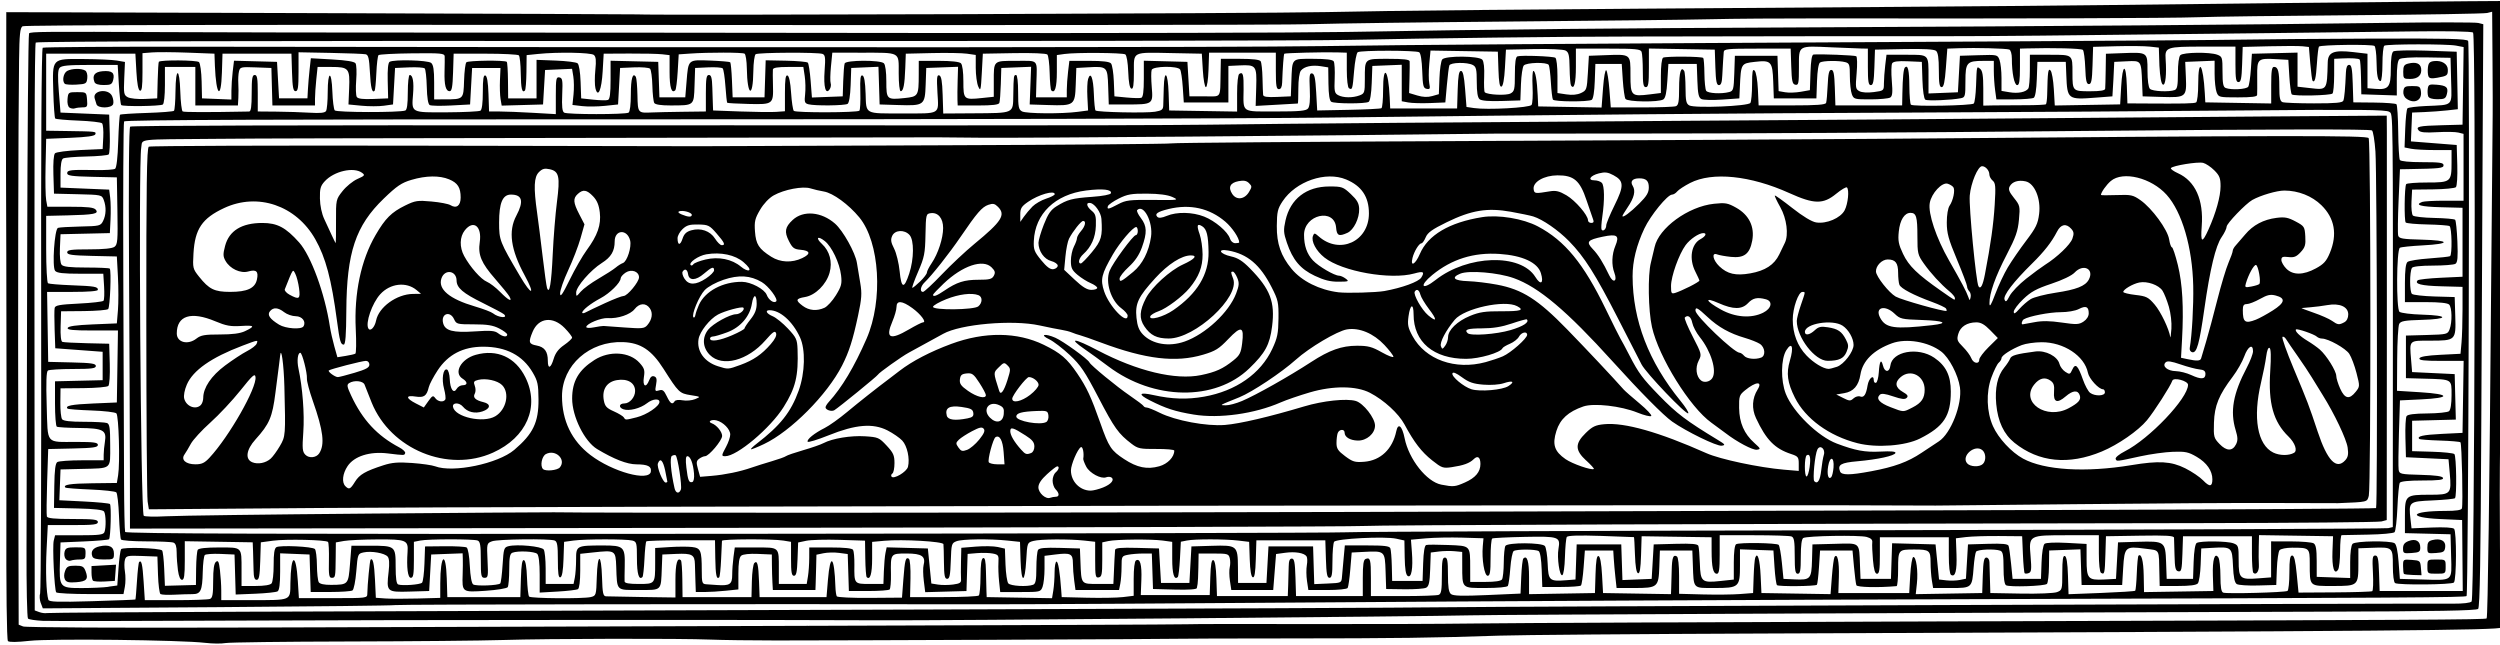 <?xml version="1.0" encoding="UTF-8" standalone="no"?>
<svg xmlns:rdf="http://www.w3.org/1999/02/22-rdf-syntax-ns#" xmlns="http://www.w3.org/2000/svg" height="298.12" viewBox="0 0 1155.938 298.125" width="1155.9" version="1.1" xmlns:cc="http://creativecommons.org/ns#" xmlns:dc="http://purl.org/dc/elements/1.1/">
<path d="m94.812 297.23c-11.155-1.33-71.337-2.02-81.109-0.93-5.821 0.65-9.461 0.69-10.033 0.12-0.557-0.56-0.83-23.28-0.718-59.83 0.099-32.41 0.082-85.09-0.038-117.06-0.119-31.968-0.179-58.968-0.133-59.999s0.093-13.582 0.105-27.89l0.021-26.015 145.09 0.452c79.8 0.249 145.73 0.506 146.5 0.572 6.09 0.517 288.33-0.42 318.75-1.058 36.46-0.765 73.95-1.108 262.5-2.4 41.51-0.284 84.75-0.655 96.09-0.824 23.18-0.344 145.46-1.643 169.26-1.798l15.469-0.101-0.057 7.969c-0.032 4.383-0.106 46.359-0.166 93.281-0.06 46.922-0.212 92.695-0.339 101.72-0.448 31.95-0.029 74.605 0.786 79.986 0.552 3.643 0.496 5.872-0.168 6.71-1.027 1.297-49.343 1.692-341.78 2.793-57.492 0.216-112.12 0.655-121.41 0.973-29.731 1.022-48.621 1.271-97.969 1.292-26.555 0.012-49.336 0.083-50.625 0.159-2.679 0.158-154.9 0.8-186.09 0.785-11.344-0.006-24.844-0.185-30-0.4-14.11-0.588-75.324-0.471-96.094 0.184-10.055 0.317-42.328 0.626-71.719 0.687-29.391 0.061-54.914 0.39-56.719 0.731-1.805 0.341-6.023 0.293-9.375-0.106zm278.91-7.86c93.328-0.272 172.01-0.6 174.84-0.728 2.836-0.128 27.516-0.171 54.844-0.094 27.328 0.076 62.977-0.045 79.219-0.269 16.242-0.224 112.22-0.65 213.28-0.946 227-0.665 253.33-0.81 253.86-1.398 0.538-0.596 1.328-59.307 2.094-155.62 0.33-41.508 0.642-76.312 0.693-77.344 0.051-1.031 0.018-12.151-0.074-24.711l-0.167-22.836-2.332 0.585c-1.283 0.322-29.021 0.782-61.641 1.022-32.62 0.24-65.214 0.663-72.433 0.939-11.892 0.455-84.824 0.678-173.44 0.53-18.562-0.031-41.766 0.144-51.562 0.389-9.797 0.245-50.719 0.718-90.938 1.051-40.24 0.331-82.64 0.894-94.24 1.249-11.6 0.354-149.98 0.511-307.5 0.349-183.14-0.189-286.91 0.031-287.81 0.61-1.141 0.733-1.446 3.729-1.602 15.707-0.376 28.758-0.54 114.14-0.361 187.11l0.181 73.876 2.062 0.825c1.158 0.463 43.975 0.687 97.687 0.511 52.594-0.173 171.98-0.537 265.31-0.809zm-353.91-2.31c-3.352-0.156-6.444-0.633-6.872-1.059-0.428-0.427-0.735-15.064-0.682-32.529 0.053-17.464 0.192-78.019 0.309-134.57 0.117-56.547 0.508-103.11 0.87-103.47 0.808-0.808 6.032-0.853 65.437-0.57 26.039 0.124 80.883 0.215 121.88 0.202 40.992-0.013 143.72 0.072 228.28 0.188 84.562 0.117 171.68-0.1 193.59-0.483 70.057-1.222 118.19-1.696 216.09-2.13 106.45-0.472 205.77-1.246 265.39-2.07 21.697-0.3 40.498-0.282 41.78 0.04l2.33 0.585-0.274 49.948c-0.151 27.471-0.443 88.054-0.649 134.63-0.276 62.325-0.66 84.967-1.457 85.764-0.795 0.795-19.429 1.134-70.193 1.278-178.58 0.505-383.52 1.383-395.36 1.692-20.505 0.536-248.1 2.454-272.81 2.3-45.219-0.283-223.52-0.203-295.31 0.132-47.438 0.222-88.992 0.275-92.344 0.119zm97.969-4.232c52.078-0.183 191.51-0.631 309.84-0.997 118.34-0.366 227.6-0.847 242.81-1.071 22.775-0.334 438.38-1.802 463.8-1.637 4.693 0.03 8.049-0.369 8.587-1.021 1.385-1.678 2.042-261.89 0.664-263.04-0.664-0.551-11.829-0.759-28.708-0.534-25.215 0.335-100 1.184-171.06 1.941-15.469 0.165-34.664 0.281-42.656 0.259-15.98-0.045-81.157 0.01-109.22 0.093-9.797 0.029-26.672 0.057-37.5 0.063-29.833 0.016-94.526 0.788-130.78 1.56-17.789 0.379-161.52 0.608-319.41 0.508-184.11-0.116-287.26 0.145-287.62 0.726-0.553 0.895-0.698 51.345-0.548 191.05l0.077 71.515 2.074 0.767c1.141 0.422 2.723 0.627 3.516 0.456 0.793-0.171 44.051-0.461 96.129-0.643zm-98.945-4.024c-0.521-1.369-0.647-3.383-0.28-4.475 0.366-1.092 0.582-58.172 0.479-126.84-0.118-79.872 0.142-125.06 0.723-125.42 0.501-0.313 32.675-0.52 71.499-0.464 291.72 0.421 476.52 0.32 519.66-0.283 48.54-0.679 93.35-0.989 311.25-2.152 54.141-0.289 105.4-0.668 113.91-0.843 8.508-0.175 35.466-0.389 59.907-0.477 35.831-0.129 44.592 0.079 45.232 1.073 0.843 1.309 0.117 255.82-0.732 256.67-0.658 0.658-25.132 0.812-230.03 1.446-95.133 0.294-229.08 0.96-297.66 1.479-68.578 0.519-139.24 0.92-157.03 0.891-113.3-0.184-271.92 0.029-272.97 0.366-0.685 0.22-37.64 0.651-82.12 0.959l-80.874 0.559-0.947-2.49zm43.767-1.596c0.115-0.115 0.443-3.959 0.73-8.542s0.737-8.549 1-8.813c1.08-1.08 1.552 0.99 2.078 9.107l0.553 8.54h14.316c7.874 0 14.983-0.256 15.799-0.569 1.187-0.455 1.483-2.117 1.483-8.323 0-5.394 0.388-8.076 1.275-8.812 1.038-0.862 1.385-0.144 1.867 3.87 0.326 2.71 0.596 6.932 0.6 9.381l0.008 4.453 13.828-0.013c18.867-0.017 18.026 0.345 18.14-7.831 0.191-13.691 2.593-14.374 3.429-0.975l0.492 7.882h15.805c15.757 0 15.805-0.007 15.835-2.109 0.055-3.993 1.123-15.235 1.484-15.625 1.055-1.139 1.702 1.765 2.06 9.239l0.398 8.329 4.342 0.317c2.388 0.175 9.088 0.186 14.889 0.025l10.547-0.293 0.013-6.738c0.025-13.35 2.594-15.307 2.999-2.285l0.27 8.672h16.875 16.875l0.27-8.738c0.196-6.33 0.583-8.634 1.406-8.362 0.739 0.245 1.232 3.133 1.412 8.264 0.152 4.338 0.594 8.206 0.982 8.594 0.88 0.88 25.152 1.059 28.535 0.21 2.432-0.61 2.488-0.797 2.751-9.202 0.353-11.292 2.061-11.227 2.413 0.093 0.23 7.406 0.504 8.688 1.875 8.78 0.883 0.059 8.461 0.204 16.84 0.321l15.234 0.213v-8.235c0-7.442 0.893-10.577 2.544-8.927 0.299 0.299 0.587 4.244 0.641 8.766l0.097 8.222h15.938 15.938l0.181-7.399c0.099-4.07 0.613-7.832 1.141-8.36 1.392-1.392 1.879 0.563 2.174 8.728l0.254 7.031h15.469 15.469l0.652-7.871c1.066-12.868 2.994-11.17 3.462 3.051 0.066 1.989 0.354 3.997 0.64 4.46 0.287 0.464 7.187 0.79 15.335 0.725l14.814-0.118 0.641-8.491c0.679-9 1.058-10.413 2.543-9.495 0.525 0.325 0.846 4.295 0.741 9.156l-0.187 8.583h15.525c8.539 0 15.859-0.335 16.268-0.745 0.409-0.41 0.759-4.381 0.779-8.825 0.025-5.602 0.396-8.201 1.208-8.474 0.854-0.287 1.206 1.344 1.298 6.013 0.07 3.523 0.175 7.672 0.234 9.219l0.108 2.812 15.108 0.257 15.108 0.257 0.585-3.538c0.322-1.946 0.589-5.753 0.595-8.46 0.006-2.707 0.402-4.922 0.88-4.922 0.796 0 1.578 4.709 2.177 13.125l0.234 3.281 11.719 0.289c6.445 0.159 13.934 0.023 16.641-0.302l4.922-0.591v-7.846c0-4.745 0.412-8.101 1.042-8.49 1.921-1.187 2.779 1.884 2.508 8.971l-0.269 7.031h15.938 15.938l0.272-8.269c0.196-5.957 0.589-8.164 1.406-7.893 0.742 0.246 1.228 3.186 1.405 8.503l0.271 8.127h16.37 16.37l0.188-4.922c0.104-2.707 0.209-6.609 0.234-8.672 0.033-2.688 0.444-3.75 1.452-3.75 1.129 0 1.459 1.708 1.676 8.672l0.27 8.672h15.434 15.434v-8.337c0-6.288 0.323-8.461 1.315-8.842 2.15-0.825 2.435 0.217 2.435 8.898v8.281h14.923c8.208 0 15.591-0.256 16.406-0.569 1.198-0.46 1.483-2.169 1.483-8.906 0-6.786 0.262-8.337 1.406-8.337 1.138 0 1.406 1.498 1.406 7.854 0 5.795 0.364 8.156 1.389 9.007 1.05 0.872 5.141 0.987 16.783 0.474l15.394-0.679 0.326-7.781c0.179-4.28 0.614-8.069 0.967-8.422 1.728-1.727 2.64 1.222 2.64 8.532v7.937l15.234-0.258 15.234-0.258 0.27-8.738c0.196-6.329 0.584-8.635 1.406-8.363 0.727 0.24 1.305 3.386 1.605 8.738l0.469 8.363 15.703 0.257 15.703 0.257 0.102-2.601c0.056-1.43 0.162-5.202 0.234-8.382 0.137-5.988 0.704-7.502 2.414-6.445 0.587 0.363 1 4.058 1 8.943v8.325l11.016 0.291c6.059 0.16 13.758 0.08 17.109-0.178l6.094-0.469 0.253-7.5c0.139-4.125 0.469-8.098 0.734-8.829 1.052-2.906 2.148 0.754 2.502 8.36l0.371 7.969 15.977 0.256 15.977 0.256 0.623-8.103c0.343-4.456 0.88-8.519 1.195-9.028 1.317-2.132 2.253 2.074 2.028 9.119l-0.239 7.5h16.384 16.384l0.469-8.213c0.258-4.517 0.883-8.314 1.39-8.438 1.358-0.331 2.311 6.543 1.695 12.221l-0.536 4.946 15.366-0.258 15.366-0.258 0.271-8.203c0.213-6.446 0.564-8.203 1.641-8.203 0.778 0 1.395 0.911 1.429 2.109 0.033 1.16 0.138 4.852 0.234 8.203l0.175 6.094 14.173 0.258c7.885 0.144 15.268-0.158 16.641-0.68 2.401-0.913 2.467-1.155 2.467-9.008 0-6.038 0.295-7.972 1.172-7.682 0.797 0.264 1.258 3.15 1.442 9.022l0.27 8.634 15.199-0.59c8.359-0.324 15.393-0.781 15.63-1.016 0.237-0.234 0.565-3.864 0.728-8.066 0.163-4.202 0.503-7.847 0.756-8.1 1.349-1.349 2.312 2.237 2.443 9.089l0.147 7.713 16.029-0.256 16.029-0.256-0.227-7.031c-0.241-7.47 0.843-11.047 2.556-8.438 0.508 0.773 0.93 4.631 0.938 8.572 0.01 5.173 0.369 7.302 1.292 7.655 1.661 0.638 28.563-0.08 29.716-0.793 0.485-0.3 0.882-4.106 0.882-8.458 0-6.056 0.3-7.913 1.278-7.913 0.925 0 1.507 2.367 2.109 8.572l0.832 8.572 16.676-0.101c9.172-0.055 17.007-0.306 17.412-0.556 0.405-0.25 0.547-4.062 0.316-8.471-0.361-6.871-0.208-8.016 1.067-8.016 1.224 0 1.535 1.452 1.758 8.203l0.271 8.203h19.219 19.219l-0.148-16.406-0.148-16.406-10.2-0.46c-15.625-0.726-13.663-3.75 2.434-3.75 4.995 0 7.404-0.368 7.669-1.172 0.572-1.732-0.049-29.941-0.672-30.564-0.293-0.293-4.596-0.658-9.561-0.811-4.965-0.152-9.236-0.485-9.49-0.74-1.24-1.24 1.76-1.91 10.47-2.338l9.536-0.469 0.256-16.641 0.256-16.641h-10.412c-7.911 0-10.319-0.281-10.025-1.172 0.261-0.788 3.431-1.325 9.688-1.641l9.3-0.469 0.469-5.156c0.258-2.836 0.469-9.797 0.469-15.469v-10.312l-9.832-0.27c-9.242-0.253-12.553-1.093-10.888-2.762 0.395-0.395 5.218-0.93 10.719-1.188l10.001-0.469v-15.938-15.938l-10.078-0.266c-9.35-0.247-12.207-1.06-8.595-2.446 0.816-0.313 5.456-0.569 10.312-0.569h8.83v-15.451-15.451l-2.405-0.604c-1.323-0.332-5.758-0.409-9.857-0.172-5.471 0.317-7.726 0.102-8.482-0.809-1.487-1.792 0.042-2.131 10.9-2.42l9.375-0.249 0.254-17.939 0.254-17.939-3.535-0.681c-4.099-0.79-31.849-0.756-33.137 0.04-0.477 0.295-0.867 4.097-0.867 8.449s-0.394 7.913-0.874 7.913c-1.278 0-1.783-2.516-1.875-9.337-0.045-3.331-0.458-6.433-0.919-6.893-0.847-0.847-24.853-0.573-25.696 0.293-0.251 0.258-0.671 3.772-0.933 7.809-0.448 6.881-0.987 9.032-2.009 8.01-0.237-0.237-0.716-3.854-1.065-8.037l-0.634-7.607-2.919-0.322c-1.606-0.177-8.493-0.183-15.306-0.014l-12.386 0.308-0.27 8.129c-0.215 6.481-0.555 8.129-1.676 8.129-1.143 0-1.406-1.537-1.406-8.204v-8.204l-15.12 0.001c-16.762 0.001-17.551 0.269-17.166 5.816 0.487 7.01-0.051 12.156-1.23 11.766-0.771-0.255-1.332-3.245-1.641-8.75l-0.27-8.363-4.21-0.469c-2.32-0.258-9.16-0.338-15.2-0.178l-10.981 0.291-0.269 8.616c-0.216 6.914-0.547 8.616-1.675 8.616-1.11 0-1.465-1.581-1.684-7.497-0.153-4.123-0.649-7.868-1.103-8.321-0.689-0.689-14.022-1.037-26.041-0.679l-3.05 0.091v8.438c0 6.501-0.293 8.438-1.279 8.438-1.344 0-2.471-5.634-2.471-12.348 0-2.065-0.512-3.845-1.179-4.101-1.356-0.52-15.524-0.894-23.343-0.615l-5.31 0.189-0.668 8.906c-0.497 6.628-0.999 8.906-1.962 8.906-0.998 0-1.295-1.798-1.295-7.854 0-5.551-0.381-8.17-1.3-8.933-0.881-0.731-5.635-0.995-14.766-0.818l-13.466 0.261-0.271 8.203c-0.213 6.446-0.564 8.203-1.641 8.203-1.1 0-1.37-1.662-1.37-8.438v-8.438l-3.047-0.056c-1.676-0.031-7.842-0.275-13.703-0.543-15.737-0.72-15.125-1.089-15.125 9.123 0 7.579-0.176 8.455-1.641 8.175-1.388-0.265-1.682-1.577-1.911-8.506l-0.27-8.193h-15.432c-14.04 0-15.44 0.148-15.518 1.641-0.047 0.902-0.176 2.695-0.286 3.984s-0.282 4.348-0.383 6.797c-0.131 3.197-0.569 4.453-1.552 4.453-1.076 0-1.428-1.757-1.641-8.203l-0.271-8.203-15.234-0.258-15.234-0.258v8.93c0 7.312-0.255 8.93-1.406 8.93-1.132 0-1.406-1.45-1.406-7.423 0-4.083-0.256-8.091-0.569-8.906-0.48-1.266-2.75-1.483-15.47-1.483h-14.9v8.382c0 7.599-0.868 10.881-2.274 8.605-0.291-0.471-0.577-4.074-0.636-8.006-0.09-5.968-0.398-7.306-1.867-8.092-1.008-0.54-7.269-0.831-14.663-0.681l-12.9 0.261-0.47 8.363c-0.3 5.346-0.878 8.498-1.603 8.738-0.817 0.27-1.21-1.938-1.406-7.894l-0.272-8.269-15.566-0.256-15.566-0.256-0.575 6.156c-0.316 3.386-0.317 7.446-0.002 9.023 0.492 2.458 0.32 2.819-1.203 2.527-1.55-0.296-1.812-1.351-2.052-8.268-0.17-4.888-0.709-8.204-1.406-8.647-1.446-0.919-27.04-0.946-28.412-0.03-0.567 0.379-1.323 4.257-1.679 8.617-0.693 8.489-0.844 8.999-2.383 8.047-0.58-0.359-0.999-3.938-0.999-8.531v-7.913l-4.453-0.132c-6.166-0.182-24.073 0.269-24.447 0.617-0.288 0.267-0.749 6.466-0.992 13.343-0.072 2.035-0.574 3.047-1.514 3.047-1.146 0-1.406-1.562-1.406-8.438v-8.438h-15.432-15.432l-0.271 7.974c-0.153 4.506-0.679 7.977-1.208 7.979-0.516 0.003-1.148-3.48-1.406-7.74l-0.48-7.746-13.59-0.269c-18.928-0.375-17.812-0.926-17.812 8.803 0 6.005-0.295 7.931-1.172 7.641-0.772-0.256-1.266-2.909-1.449-7.784-0.162-4.328-0.73-7.676-1.369-8.071-1.264-0.781-22.91-0.923-28.119-0.185l-3.516 0.498v7.831c0 7.116-0.92 10.147-2.577 8.49-0.317-0.317-0.655-3.974-0.75-8.125-0.095-4.151-0.578-7.953-1.073-8.448-0.521-0.521-6.989-0.791-15.36-0.641l-14.46 0.259-0.48 8.906c-0.436 8.08-0.588 8.661-1.641 6.267-0.638-1.452-1.16-5.328-1.16-8.614v-5.975l-3.984-0.576c-2.191-0.317-9.469-0.448-16.172-0.292l-12.188 0.285-0.238 6.562c-0.283 7.788-0.872 10.781-2.123 10.781-0.532 0-0.92-3.509-0.92-8.328 0-10.062 1.121-9.454-17.457-9.472l-13.238-0.013-0.629 6.384c-0.346 3.511-0.405 6.992-0.131 7.734 0.274 0.743 0.081 1.983-0.43 2.757-1.871 2.837-2.937-1.01-2.373-8.566 0.449-6.015 0.295-7.252-0.962-7.734-2.124-0.815-29.734-0.687-30.922 0.143-0.542 0.379-1.023 3.924-1.069 7.877-0.147 12.747-2.816 11.617-3.008-1.274-0.051-3.45-0.523-6.538-1.048-6.863-1.006-0.622-16.536-0.643-25.295-0.035l-5.156 0.358-0.469 7.973c-0.258 4.385-0.757 8.26-1.109 8.61-1.721 1.71-2.64-1.219-2.64-8.41v-7.811l-3.438-0.401c-1.891-0.221-8.746-0.372-15.234-0.337l-11.797 0.064-0.469 8.16c-0.494 8.608-2.172 12.53-3.351 7.834-0.353-1.407-0.371-5.208-0.039-8.447 0.455-4.444 0.286-6.153-0.69-6.963-1.369-1.136-16.695-1.403-25.921-0.451l-5.156 0.532-0.09 7.882c-0.049 4.335-0.366 8.158-0.703 8.495-1.309 1.309-1.835-0.889-1.929-8.045-0.053-4.092-0.446-7.791-0.873-8.219-0.427-0.428-7.387-0.778-15.466-0.778h-14.69l-0.27 8.672c-0.207 6.665-0.572 8.672-1.577 8.672-1.804 0-2.529-2.809-2.361-9.149 0.079-2.96 0.108-6.087 0.066-6.948-0.069-1.401-1.647-1.549-15-1.406-8.207 0.088-15.226 0.464-15.598 0.835-0.371 0.372-0.823 4.129-1.005 8.35-0.182 4.221-0.545 7.889-0.809 8.152-1.159 1.159-1.782-1.333-2.167-8.673-0.33-6.29-0.721-7.947-1.941-8.227-0.84-0.193-8.172-0.479-16.293-0.637l-14.766-0.287v8.995c0 7.268-0.263 8.995-1.371 8.995-1.085 0-1.427-1.81-1.641-8.672l-0.27-8.672h-15.938-15.938l-0.27 8.672c-0.404 13-2.674 10.871-3.248-3.047l-0.201-5.625-12.187-0.469c-6.703-0.258-14.192-0.31-16.641-0.115l-4.453 0.354v8.865c0 6.673-0.29 8.769-1.172 8.478-0.771-0.255-1.332-3.245-1.641-8.75l-0.469-8.363h-20.625-20.625v17.812 17.812l9.375 0.138c13.731 0.202 13.791 0.208 13.362 1.503-0.27 0.814-3.804 1.316-11.563 1.641l-11.174 0.469-0.279 12.656c-0.153 6.961-0.029 14.027 0.277 15.703l0.556 3.047h10.624c8.166 0 10.887 0.316 11.759 1.368 1.551 1.869-0.746 2.329-13.093 2.619l-9.844 0.232v15.324c0 8.428 0.382 15.56 0.848 15.848 0.466 0.288 5.318 0.696 10.781 0.905 10.839 0.415 12.277 0.663 12.277 2.113 0 0.613-4.3 0.967-11.741 0.967h-11.741l0.257 16.172 0.257 16.172 11.016 0.264c8.941 0.214 11.016 0.523 11.016 1.641 0 1.128-1.905 1.379-10.547 1.391-5.801 0.007-11.022 0.324-11.602 0.703-0.745 0.486-0.914 5.284-0.574 16.316 0.563 18.277-0.777 16.684 14.052 16.703 7.821 0.01 9.609 0.269 9.609 1.39 0 1.122-2.127 1.426-11.484 1.641l-11.484 0.263-0.487 15c-0.268 8.25-0.328 15.527-0.134 16.172 0.258 0.855 3.49 1.172 11.972 1.172 9.703 0 11.618 0.232 11.618 1.406 0 1.174-1.911 1.406-11.576 1.406h-11.576l-0.559 11.11c-0.511 10.172-0.157 20.302 0.818 23.418 0.316 1.01 4.161 1.136 20.276 0.662 10.937-0.322 19.979-0.679 20.094-0.794zm11.621-2.498c-0.493-0.305-1.019-4.337-1.17-8.96l-0.274-8.407-7.19-0.272c-6.586-0.25-7.242-0.108-7.81 1.68-0.341 1.074-0.346 3.572-0.012 5.551 0.334 1.979 0.322 5.125-0.029 6.992l-0.637 3.393h-15.309c-8.42 0-15.534-0.364-15.809-0.808-0.847-1.37-1.79-21.29-1.133-23.909l0.62-2.47h11.132c9.286 0 11.226-0.246 11.701-1.483 0.8-2.085 0.683-8.137-0.184-9.501-0.486-0.765-4.412-1.228-11.939-1.406l-11.214-0.266 0.147-10.203c0.106-7.391 0.494-10.423 1.406-11.001 0.693-0.439 5.795-0.805 11.338-0.813l10.078-0.014 0.01-2.578c0.006-1.418 0.26-4.087 0.565-5.931 0.895-5.412-0.754-6.301-11.911-6.414-5.225-0.053-9.875-0.328-10.332-0.611-0.458-0.283-0.832-5.116-0.832-10.742v-10.227l11.016-0.264 11.016-0.264v-6.562-6.562l-10.952-0.815-10.952-0.815-0.299-8.56c-0.165-4.708-0.16-9.238 0.01-10.065 0.255-1.238 2.227-1.599 11.133-2.038 5.953-0.293 11.109-0.882 11.458-1.308 0.349-0.426 0.47-3.411 0.269-6.634l-0.365-5.859h-10.583c-8.038 0-10.851-0.323-11.697-1.342-1.455-1.754-0.295-19.249 1.317-19.868 0.606-0.233 5.279-0.513 10.385-0.622 8.87-0.19 9.336-0.304 10.469-2.543 1.422-2.812 1.54-6.518 0.31-9.753-0.885-2.331-1.093-2.376-11.951-2.636l-11.05-0.265-0.272-8.822c-0.168-5.452 0.117-9.213 0.746-9.844 0.559-0.562 5.744-1.232 11.522-1.49l10.504-0.469 0.285-5.527c0.157-3.04-0.099-5.911-0.568-6.38s-5.402-1.029-10.963-1.244c-5.56-0.215-10.367-0.648-10.682-0.963-0.315-0.314-0.718-5.95-0.897-12.525-0.423-15.59-0.924-15.061 14.201-14.983 6.29 0.033 13.124 0.35 15.186 0.706l3.75 0.646-0.333 7.627c-0.306 6.999-0.169 7.715 1.662 8.695 1.097 0.587 4.603 0.942 7.79 0.789l5.796-0.279 0.21-8.292c0.115-4.561 0.359-8.441 0.54-8.622 0.923-0.923 17.622-0.791 18.564 0.148 0.578 0.575 1.128 4.583 1.223 8.906l0.173 7.861 6.797 0.275 6.797 0.275 0.008-4.025c0.005-2.214 0.276-6.254 0.603-8.978l0.595-4.952 9.944 0.265 9.944 0.265 0.469 8.438 0.469 8.438h6.562 6.562l0.228-4.219c0.125-2.32 0.48-6.495 0.788-9.277l0.559-5.058 9.911 0.561c6.518 0.369 10.197 0.978 10.745 1.777 0.459 0.669 0.603 4.169 0.321 7.778-0.282 3.609-0.161 7.11 0.269 7.779 0.552 0.86 2.792 1.134 7.638 0.938l6.856-0.279-0.198-8.113c-0.13-5.327 0.174-8.344 0.886-8.784 1.9-1.174 17.667-0.768 19.187 0.494 1.041 0.864 1.402 3.19 1.402 9.018v7.854l4.922-0.013c8.681-0.023 8.639 0.018 8.911-8.665 0.131-4.204 0.609-8.014 1.062-8.467 0.854-0.854 17.85-1.049 18.684-0.214 0.26 0.26 0.511 4.167 0.557 8.682l0.083 8.208h6.562 6.562v-8.906-8.906l8.92 0.339c4.898 0.187 9.417 0.752 10.042 1.256 0.675 0.545 1.245 4.018 1.406 8.566l0.271 7.65 5.584 0.6c3.071 0.33 6.13 0.39 6.797 0.134 0.874-0.335 1.213-2.937 1.213-9.301v-8.836l11.016 0.264 11.016 0.264 0.271 8.203 0.28 8.203h5.977 5.977l0.591-7.266c0.845-10.381 0.573-10.138 10.938-9.744 4.833 0.184 8.998 0.535 9.256 0.781 0.258 0.246 0.618 3.998 0.799 8.338l0.32 7.892h7.369 7.369l0.27-8.569 0.27-8.569 9.375 0.187c5.156 0.103 9.699 0.507 10.094 0.898 0.396 0.391 0.987 4.179 1.314 8.419l0.594 7.708 7.124-0.271 7.124-0.271 0.222-7.027c0.122-3.865 0.425-7.556 0.674-8.203 0.61-1.59 16.551-1.636 18.135-0.051 0.68 0.68 1.125 3.978 1.125 8.337 0 8.412 0.198 8.595 8.392 7.738 6.4-0.669 6.575-0.958 6.595-10.872l0.013-6.328h9.188c5.896 0 9.591 0.403 10.312 1.125 0.68 0.68 1.125 3.978 1.125 8.337 0 8.422 0.19 8.596 8.468 7.73l5.594-0.585v-6.821c0-10.135-0.37-9.787 10.413-9.787 10.538 0 9.591-1.027 9.292 10.078l-0.18 6.796h7.114 7.114l0.008-3.516c0.005-1.934 0.274-5.731 0.599-8.438l0.591-4.922h9.13c6.328 0 9.439 0.372 10.137 1.214 0.554 0.668 1.133 4.359 1.287 8.203l0.279 6.989 5.625 0.539c3.094 0.296 6.152 0.357 6.797 0.134 0.82-0.283 1.172-2.919 1.172-8.773v-8.369l10.078 0.266 10.078 0.266 0.469 7.969 0.469 7.969h7.031c7.992 0 7.109 1.321 7.367-11.016l0.13-6.327h8.851c5.915 0 9.084 0.376 9.552 1.135 0.386 0.624 0.765 4.104 0.843 7.734 0.078 3.63 0.209 7.146 0.292 7.814 0.11 0.891 1.836 1.141 6.478 0.938l6.328-0.277 0.238-6.562c0.414-11.384-0.148-10.781 10.037-10.781 6.055 0 9.061 0.369 9.558 1.172 0.399 0.645 0.599 4.197 0.445 7.893-0.248 5.943-0.061 6.839 1.613 7.734 2.354 1.26 6.755 1.304 9.924 0.099 2.263-0.86 2.405-1.299 2.405-7.423 0-9.822-0.399-9.475 10.882-9.475 7.116 0 9.771 0.316 9.844 1.172 0.055 0.645 0.019 4.203-0.08 7.907l-0.181 6.735 3.808 1.141c2.594 0.777 4.787 0.861 6.877 0.264l3.069-0.877 0.277-7.423c0.152-4.083 0.731-7.971 1.287-8.64 1.485-1.789 17.041-1.68 18.542 0.13 0.695 0.838 1.016 3.831 0.849 7.921-0.148 3.616-0.023 6.821 0.277 7.12 1.195 1.195 9.948 1.612 11.9 0.567 1.826-0.977 2.024-1.85 2.024-8.919 0-5.43 0.36-7.958 1.172-8.236 1.736-0.593 16.414-0.052 17.543 0.647 0.546 0.338 0.972 4.043 0.972 8.457v7.856l4.131 0.619c2.725 0.409 5.038 0.186 6.797-0.654 2.555-1.221 2.685-1.604 3.135-9.234l0.469-7.96 7.497-0.278c12.029-0.446 11.722-0.685 11.722 9.139 0 9.705 0.356 10.06 9.008 8.979l5.055-0.632v-7.846c0-4.646 0.416-8.103 1.021-8.477 1.154-0.713 17.846-0.613 18.571 0.112 0.258 0.258 0.502 3.515 0.542 7.236 0.04 3.721 0.402 7.293 0.806 7.938 0.761 1.215 7.041 1.562 10.667 0.59 1.909-0.512 2.096-1.2 2.344-8.659l0.269-8.103h9.844 9.844l0.27 8.167 0.27 8.167 3.011 0.53c1.656 0.292 4.909 0.192 7.23-0.222l4.219-0.752 0.271-8.18c0.184-5.549 0.636-8.216 1.406-8.293 3.002-0.3 19.022 0.339 19.748 0.787 0.454 0.281 0.539 3.801 0.188 7.823-0.591 6.771-0.495 7.389 1.295 8.346 1.173 0.628 3.776 0.79 6.621 0.412 4.647-0.616 4.689-0.652 4.697-4.017 0.005-1.867 0.274-5.61 0.599-8.317l0.591-4.922h9.144c10.697 0 10.282-0.42 10.282 10.43v7.464l6.797-0.275 6.797-0.275 0.469-8.438 0.469-8.438 8.682-0.27c8.594-0.267 8.691-0.245 9.609 2.17 0.51 1.342 0.928 5.118 0.928 8.39v5.95l3.711 0.627c3.969 0.671 7.577-0.06 8.697-1.76 0.379-0.575 0.695-4.315 0.703-8.311l0.014-7.266h9.275c10.625 0 10.413-0.172 10.413 8.438 0 8.357 0.077 8.438 8.069 8.438 4.853 0 6.969-0.351 7.057-1.172 0.069-0.645 0.175-4.547 0.234-8.672l0.108-7.5 7.497-0.278c11.852-0.439 11.722-0.529 11.722 8.077 0 4.424 0.443 7.737 1.125 8.42 1.171 1.171 8.876 1.545 11.455 0.556 1.174-0.451 1.483-2.07 1.483-7.781 0-4.359 0.445-7.657 1.125-8.337 1.365-1.365 13.659-1.517 17.095-0.211 2.283 0.868 2.405 1.266 2.405 7.868 0 5.476 0.315 7.075 1.483 7.523 2.631 1.01 9.633 0.605 10.415-0.603 0.417-0.645 0.969-4.336 1.227-8.203l0.469-7.031 10.547-0.265 10.547-0.265v7.878 7.878l5.625 0.636c8.173 0.925 7.989 1.188 8.342-11.902 0.127-4.711 2.793-5.778 11.807-4.727l6.57 0.766v7.969 7.969l3.476 0.289c6.302 0.523 7.305-0.728 7.305-9.113 0-4.809 0.406-7.643 1.172-8.193 0.644-0.462 7.5-0.619 15.234-0.349l14.062 0.491 0.26 13.289 0.26 13.289-4.947 0.551c-2.721 0.303-7.478 0.651-10.572 0.774l-5.625 0.222-0.273 6.667-0.273 6.667 10.585 0.833 10.585 0.833 0.27 9.292c0.15 5.162-0.135 9.697-0.641 10.204-0.501 0.501-5.263 0.96-10.583 1.02l-9.671 0.109-0.285 5.527c-0.157 3.04 0.136 5.948 0.651 6.463 0.515 0.515 4.968 1.017 9.896 1.115 4.928 0.099 9.262 0.481 9.631 0.849 0.368 0.368 0.841 4.917 1.049 10.107 0.293 7.292 0.087 9.622-0.906 10.251-0.707 0.448-5.374 0.821-10.371 0.829-5.593 0.008-9.331 0.412-9.724 1.048-1.145 1.853-1.14 11.096 0.01 12.048 0.602 0.5 5.29 1.03 10.417 1.179l9.322 0.271 0.272 8.891c0.339 11.13 0.199 11.265-11.635 11.265-9.898 0-9.548-0.351-8.796 8.816l0.469 5.715 9.844 0.469 9.844 0.469 0.265 10.515 0.265 10.515-10.108 0.266-10.108 0.266v7.031 7.031l9.365 0.271c5.151 0.149 9.73 0.636 10.176 1.082 0.927 0.927 1.179 19.49 0.276 20.392-0.326 0.326-4.985 0.788-10.353 1.027-11.024 0.49-11.125 0.579-10.182 8.946l0.447 3.965 9.352-0.376c5.713-0.229 9.729 0.002 10.323 0.596 1.227 1.227 1.149 23.607-0.086 24.842-1.013 1.013-25.586 1.242-27.186 0.254-0.616-0.381-1.038-3.638-1.038-8.023 0-8.618-0.034-8.647-9.756-8.288l-6.181 0.228v6.9c0 10.433-0.103 10.527-11.642 10.527-11.227 0-10.822 0.391-10.845-10.484-0.015-7.123-0.126-7.222-8.146-7.221-2.715 0-5.277 0.513-5.816 1.163-0.53 0.639-1.089 4.517-1.242 8.618l-0.277 7.456-8.438 0.239c-4.641 0.131-9.066-0.167-9.835-0.664-0.994-0.642-1.496-3.081-1.74-8.449-0.393-8.655-0.563-8.802-9.569-8.291l-5.106 0.29-0.277 7.456c-0.152 4.101-0.732 8.003-1.287 8.672-0.689 0.83-3.655 1.216-9.332 1.216h-8.323l-0.126-5.391c-0.287-12.239 0.474-10.906-6.779-11.88-8.909-1.197-9.393-0.763-9.97 8.931l-0.469 7.872h-9.375-9.375l-0.271-8.242-0.272-8.242-7.229 0.273-7.229 0.273-0.09 7.309c-0.05 4.02-0.471 7.678-0.938 8.131-1.07 1.037-17.384 1.577-18.923 0.626-0.742-0.459-1.143-3.284-1.143-8.051 0-5.832-0.305-7.462-1.483-7.913-2.51-0.963-10.557-0.629-11.234 0.466-0.352 0.569-0.854 3.839-1.116 7.266-0.724 9.475-0.764 9.511-10.453 9.511h-8.282l-0.581-3.516c-0.32-1.934-0.586-5.685-0.591-8.337-0.012-5.523-0.562-5.96-7.51-5.96-7.422 0-7.5 0.093-7.5 9.007 0 4.328-0.316 7.897-0.703 7.931-8.487 0.759-18.233 0.543-18.6-0.414-0.242-0.63-0.743-4.5-1.115-8.6l-0.676-7.455h-7.5-7.5l-0.5 7.688c-0.275 4.228-0.709 7.896-0.964 8.151-0.728 0.728-17.744 0.89-18.458 0.176-0.351-0.351-0.864-4.099-1.139-8.327l-0.5-7.688-7.734-0.272-7.734-0.272v7.471c0 10.032-0.436 10.417-11.768 10.417-10.171 0-9.611 0.602-10.025-10.781l-0.238-6.562h-7.5-7.5l-0.262 7.5c-0.331 9.464-0.777 9.844-11.568 9.844h-8.191l-0.54-4.922c-0.297-2.707-0.644-6.609-0.771-8.672l-0.231-3.75h-6.562-6.562l-0.577 7.765c-0.317 4.271-0.875 8.062-1.239 8.426-0.364 0.364-4.534 0.667-9.267 0.673l-8.605 0.011-0.276-7.939c-0.17-4.897-0.709-8.214-1.406-8.658-1.442-0.917-10.175-0.939-11.538-0.03-0.568 0.379-1.273 3.944-1.566 7.923-0.293 3.979-0.803 7.67-1.132 8.203-0.349 0.565-4.628 0.969-10.278 0.969-11.198 0-10.8 0.384-10.822-10.448l-0.013-6.23-3.516-0.333c-1.934-0.183-5.203-0.122-7.266 0.136l-3.75 0.469-0.272 7.722c-0.217 6.154-0.598 7.89-1.875 8.553-0.882 0.457-5.4 0.779-10.04 0.716l-8.438-0.115-0.271-8.194c-0.312-9.455-0.328-9.469-10.081-8.968l-5.586 0.287-0.64 7.722c-0.352 4.247-0.904 8.149-1.227 8.672-0.329 0.532-4.454 0.95-9.38 0.95h-8.793l-0.632-4.213c-0.347-2.317-0.38-5.586-0.073-7.266 0.307-1.679 0.249-3.515-0.129-4.081-1.068-1.596-5.244-2.3-9.88-1.665l-4.221 0.578-0.659 8.322-0.659 8.322h-9.687-9.687l-0.634-4.226c-0.349-2.324-0.39-5.159-0.091-6.3 0.298-1.141 0.301-3.036 0.006-4.212-0.498-1.984-1.034-2.138-7.466-2.138h-6.93l-0.117 6.562c-0.065 3.609-0.223 6.984-0.352 7.5-0.129 0.516-0.287 1.374-0.352 1.907-0.075 0.619-3.763 0.873-10.195 0.703l-10.078-0.266-0.271-8.203-0.271-8.203h-4.065c-2.236 0-5.383 0.264-6.995 0.586-2.835 0.567-2.93 0.745-2.93 5.508 0 2.707-0.264 6.24-0.586 7.852l-0.586 2.93h-10.068-10.068l-0.596-4.35c-0.328-2.392-0.596-5.992-0.596-7.998 0-4.426-1.048-4.964-7.984-4.097l-5.141 0.642v5.965c0 3.281-0.411 7.047-0.914 8.37-0.897 2.359-1.092 2.405-10.245 2.405h-9.331l-0.522-4.922c-0.287-2.707-0.423-6.584-0.302-8.615 0.204-3.419 0.011-3.736-2.592-4.265-1.547-0.315-4.801-0.404-7.232-0.199l-4.419 0.372-0.268 8.58-0.268 8.58-9.538 0.266-9.538 0.266-0.649-5.192c-0.357-2.855-0.411-6.102-0.12-7.215 1.091-4.171-0.757-5.47-7.782-5.47-7.51 0-7.457-0.07-7.29 9.591 0.06 3.47-0.215 6.634-0.611 7.029-0.396 0.396-4.799 0.721-9.784 0.722l-9.064 0.002-0.268-8.549-0.268-8.549-3.951-0.531c-2.173-0.292-5.427-0.223-7.232 0.153l-3.281 0.684-0.13 5.583c-0.071 3.071-0.177 6.744-0.234 8.162l-0.1 2.57h-9.844-9.844l-0.198-3.516c-0.109-1.934-0.215-5.625-0.234-8.203l-0.036-4.688-6.412-0.279c-3.921-0.171-6.926 0.147-7.734 0.818-0.929 0.771-1.322 3.252-1.322 8.349v7.252l-5.763 0.602c-3.169 0.331-7.599 0.602-9.844 0.602h-4.081l-0.175-4.922c-0.096-2.707-0.202-6.267-0.234-7.911-0.088-4.42-1.318-5.107-8.59-4.791l-6.47 0.28-0.24 6.094c-0.429 10.911 0.182 10.312-10.541 10.312-10.766 0-10.127 0.653-10.543-10.781-0.276-7.603-0.408-7.683-10.736-6.577l-5.909 0.633v7.839c0 4.769-0.411 8.093-1.049 8.487-0.577 0.356-4.795 0.862-9.375 1.123l-8.326 0.475v-8.38c0-5.268-0.418-8.798-1.125-9.505-1.171-1.171-8.876-1.545-11.455-0.556-1.171 0.45-1.486 2.074-1.497 7.734-0.007 3.941-0.324 7.631-0.703 8.2-0.379 0.569-4.979 1.324-10.223 1.678-10.902 0.736-10.895 0.741-10.607-7.652 0.084-2.44 0.114-5.614 0.069-7.054l-0.083-2.618-7.266 0.274-7.266 0.274-0.469 8.438-0.469 8.438-9.067 0.267c-10.595 0.313-10.765 0.15-9.672-9.264 0.434-3.744 0.29-6.014-0.438-6.891-1.368-1.648-7.582-2.739-11.145-1.956-2.664 0.585-2.718 0.725-3.368 8.737-0.367 4.529-1.151 8.454-1.766 8.845-0.608 0.387-5.203 0.709-10.211 0.717l-9.105 0.014-0.27-8.672-0.27-8.672-6.797-0.275-6.797-0.275v8.423c0 5.724-0.376 8.657-1.172 9.154-0.645 0.402-5.269 0.897-10.277 1.1l-9.105 0.37-0.27-9.248-0.27-9.248-6.47-0.28c-3.558-0.154-6.829 0.079-7.267 0.517-0.439 0.439-0.869 3.94-0.956 7.78-0.198 8.751-0.93 10.32-4.808 10.305-1.65-0.006-5.427 0.112-8.393 0.262-2.966 0.15-5.796 0.024-6.289-0.281zm-24.206-3.414 4.218-0.578 0.556-7.877c0.306-4.332 0.836-8.331 1.179-8.885 0.677-1.096 17.827-0.595 18.977 0.554 0.355 0.354 0.793 4.178 0.974 8.496l0.329 7.851 7.171-0.194 7.171-0.194 0.09-7.591c0.05-4.175 0.391-8.077 0.758-8.672 0.431-0.698 3.937-1.081 9.887-1.081 10.778 0 10.357-0.422 10.357 10.389v7.423h6.448c4.071 0 6.812-0.439 7.437-1.192 0.544-0.655 0.976-4.507 0.96-8.559-0.02-5.186 0.346-7.606 1.235-8.17 1.621-1.028 16.674-0.326 17.832 0.833 0.482 0.482 0.904 3.842 0.938 7.468 0.034 3.625 0.419 7.168 0.855 7.872 0.515 0.831 2.531 1.264 5.75 1.235 7.899-0.072 7.935-0.112 8.691-9.662l0.668-8.44h8.53c11.798 0 11.907 0.088 11.907 9.643 0 5.413 0.362 7.969 1.172 8.268 1.904 0.703 10.122 0.099 11.032-0.811 0.461-0.461 0.962-4.422 1.114-8.802l0.276-7.963 9.079-0.093c4.994-0.051 9.565 0.207 10.159 0.574 0.62 0.383 1.242 3.991 1.46 8.47 0.235 4.834 0.829 8.109 1.56 8.607 1.284 0.875 11.554 0.505 12.51-0.452 0.324-0.324 0.814-4.207 1.09-8.629 0.467-7.488 0.655-8.079 2.726-8.598 4.029-1.011 15.36 0.073 16.3 1.561 0.477 0.755 0.875 4.642 0.882 8.638l0.014 7.266h6.445 6.445l0.586-2.93c0.322-1.611 0.586-5.359 0.586-8.328 0-6.446 0.145-6.523 12.389-6.542 9.709-0.015 10.314 0.563 10.1 9.652-0.075 3.192-0.103 6.331-0.063 6.976 0.051 0.817 2.031 1.172 6.536 1.172 7.604 0 7.6 0.005 7.6-9.797v-6.831l6.797-0.434c3.738-0.239 8.341-0.252 10.227-0.031 4.053 0.476 4.507 1.557 4.525 10.765 0.012 5.89 0.159 6.338 2.122 6.475 1.16 0.081 3.375 0.235 4.922 0.343 5.911 0.414 7.031-0.332 7.031-4.679 0-2.192 0.268-5.944 0.596-8.336l0.596-4.35h9.616c11.183 0 10.754-0.396 10.754 9.92v6.955h6.44 6.44l0.581-3.516c0.32-1.934 0.586-5.731 0.591-8.438l0.01-4.922h9.788c6.482 0 10.018 0.372 10.469 1.101 0.374 0.605 0.649 3.664 0.611 6.797-0.109 9-0.127 8.977 7.122 8.977h6.302l0.204-5.859c0.112-3.223 0.448-7.034 0.748-8.469l0.544-2.61 9.528 0.266 9.528 0.266 0.806 8.097 0.806 8.097 3.076 0.499c1.692 0.275 4.816 0.266 6.944-0.02 3.222-0.432 3.841-0.85 3.706-2.503-0.089-1.091-0.096-4.795-0.016-8.232l0.146-6.248 6.797-0.559c3.738-0.307 8.273-0.222 10.078 0.19l3.281 0.749 0.277 7.42c0.152 4.081 0.731 7.967 1.287 8.636 1.035 1.247 8.784 1.683 11.484 0.647 1.171-0.45 1.486-2.074 1.497-7.734 0.007-3.941 0.359-7.709 0.781-8.373 0.561-0.884 3.257-1.135 10.064-0.938l9.297 0.27 0.24 6.094c0.41 10.64 0.15 10.31 8.21 10.31h7.013l0.188-3.984c0.104-2.191 0.248-5.461 0.322-7.266s0.2-3.823 0.28-4.485c0.112-0.915 2.565-1.14 10.225-0.938l10.078 0.266 0.469 7.969 0.469 7.969h6.562 6.562l0.469-8.438 0.469-8.438 9.451-0.287c11.67-0.355 11.975-0.102 12.055 9.972l0.057 7.19h6.562 6.562l0.469-8.438 0.469-8.438h10.312 10.312l0.27 8.714 0.27 8.714 6.292-0.276c6.245-0.274 6.294-0.298 6.527-3.089 0.129-1.547 0.479-5.449 0.778-8.672l0.543-5.859h10.267c8.024 0 10.379 0.292 10.78 1.337 0.282 0.735 0.585 4.426 0.674 8.203l0.161 6.867h7.031 7.031l0.27-8.116c0.177-5.324 0.661-8.243 1.406-8.484 0.625-0.202 5.211-0.202 10.191 0.001 10.454 0.425 10.13 0.083 10.152 10.74l0.013 6.328h6.976c4.551 0 7.239-0.407 7.734-1.172 0.417-0.645 0.78-4.135 0.806-7.756 0.026-3.621 0.368-7.102 0.758-7.734 1.01-1.634 16.89-1.579 18.253 0.064 0.554 0.668 1.133 4.341 1.287 8.164 0.316 7.867 0.783 8.275 8.745 7.642l4.121-0.328 0.27-8.111 0.27-8.111h10.312 10.312l0.271 8.243 0.271 8.243 6.76-0.275 6.76-0.275 0.469-7.969 0.469-7.969 10.095-0.266c7.554-0.199 10.21 0.037 10.553 0.938 0.251 0.662 0.56 4.323 0.686 8.135 0.281 8.507 0.895 9.036 9.441 8.12l6.257-0.67v-7.839c0-4.819 0.408-8.091 1.06-8.494 1.448-0.895 18.75-0.645 19.679 0.284 0.41 0.41 1.08 4.117 1.488 8.238l0.742 7.492 5.156 0.243c7.297 0.344 7.793-0.202 8.033-8.838l0.203-7.343 10.388-0.265c11.952-0.305 11.169-0.987 11.605 10.109l0.24 6.094h7.031 7.031l0.271-8.235 0.271-8.235 10.041 0.266 10.041 0.266 0.808 8.113 0.808 8.113 3.394 0.396c1.867 0.218 4.667 0.137 6.223-0.179l2.829-0.575 0.469-7.934 0.469-7.934 9.157-0.269c6.801-0.199 9.275 0.042 9.615 0.938 0.252 0.663 0.772 4.37 1.156 8.237l0.697 7.031h6.562 6.562l0.271-7.65c0.161-4.547 0.731-8.022 1.406-8.568 0.665-0.538 4.919-0.714 10.276-0.425l9.141 0.493v7.258c0 8.834 0.647 9.564 8.124 9.177l5.47-0.284 0.469-8.438 0.469-8.438 9.139-0.268c12.454-0.366 12.752-0.151 13.089 9.422l0.272 7.722h6.094 6.094l0.276-7.939c0.17-4.897 0.709-8.214 1.406-8.658 1.629-1.036 14.168-0.912 17.007 0.167 2.286 0.869 2.405 1.261 2.405 7.936 0 8.403 0.566 8.914 9.141 8.252l5.859-0.452v-8.325-8.325l9.141 0.014c5.027 0.007 9.769 0.411 10.536 0.897 1.04 0.657 1.399 2.747 1.406 8.189l0.01 7.306 7.734 0.272 7.734 0.272v-7.35c0-4.467 0.441-7.792 1.125-8.475 1.318-1.318 17.381-1.548 19.386-0.278 0.842 0.534 1.496 3.55 1.875 8.658l0.582 7.839 9.844 0.273c15.039 0.418 14.175 1.093 13.86-10.846l-0.266-10.052-10.547-0.265-10.547-0.265v-7.905c0-9.621 0.266-9.846 11.624-9.846 9.617 0 9.959-0.369 9.116-9.844l-0.584-6.562-9.844-0.469-9.844-0.469-0.238-8.906c-0.131-4.898 0.108-9.438 0.53-10.088 0.522-0.804 3.596-1.203 9.612-1.25 4.864-0.038 9.372-0.507 10.017-1.043 0.731-0.606 1.173-3.399 1.173-7.404 0-7.554 0.465-7.273-12.656-7.638l-8.438-0.234v-9.844-9.844l9.645-0.268c9.348-0.259 9.673-0.341 10.547-2.639 1.258-3.31 1.126-10.088-0.223-11.437-0.729-0.729-4.521-1.125-10.781-1.125h-9.656v-8.791c0-6.027 0.38-9.107 1.207-9.793 0.664-0.551 5.199-1.28 10.078-1.619 4.879-0.34 9.187-0.809 9.574-1.043 1.054-0.639 0.847-13.24-0.229-13.905-0.512-0.317-5.119-0.658-10.236-0.758-5.117-0.1-9.627-0.506-10.022-0.902-0.768-0.77-0.589-16.454 0.203-17.734 0.26-0.421 4.652-0.765 9.759-0.765 10.898 0 11.228-0.273 11.228-9.313v-5.687h-7.852c-4.318 0-9.209-0.271-10.867-0.603l-3.016-0.603 0.32-8.695c0.176-4.782 0.636-9.011 1.022-9.396 0.386-0.385 4.183-0.863 8.438-1.062 13.093-0.613 12.058 0.425 11.75-11.776l-0.265-10.521-11.207-0.191c-6.902-0.117-11.674 0.197-12.422 0.818-0.819 0.68-1.215 3.58-1.215 8.899v7.891l-8.203-0.271-8.203-0.271-0.146-7.802c-0.081-4.291-0.345-8.002-0.589-8.245-0.549-0.549-3.804-0.756-8.348-0.53l-3.458 0.172-0.017 7.647c-0.01 4.206-0.354 7.984-0.766 8.396-0.938 0.938-17.921 1.304-18.825 0.407-0.365-0.363-0.875-4.107-1.133-8.32l-0.469-7.66-5.106-0.29c-9.138-0.519-9.357-0.33-9.28 8.032 0.037 3.992 0.019 7.785-0.039 8.43 0.1 0.862-2.4 1.186-8.9 1.186-8.723 0-8.951-0.056-9.844-2.405-0.503-1.323-0.914-5.138-0.914-8.479v-6.074l-6.797 0.275-6.797 0.275 0.308 7.09c0.4 9.208 0.08 9.468-11.229 9.118l-8.766-0.271-0.24-6.094c-0.416-10.569-0.328-10.443-7.055-10.122l-5.83 0.278-0.38 7.969-0.469 7.969-7.5 0.581c-13.18 1.02-13.38 0.869-13.82-10.424l-0.24-6.094h-6.562-6.562l-0.276 7.939c-0.17 4.897-0.709 8.214-1.406 8.658-0.622 0.395-4.765 0.725-9.206 0.733l-8.076 0.014-0.596-4.35c-0.328-2.392-0.596-6.4-0.596-8.906v-4.557h-4.749c-7.739 0-8.376 0.714-8.376 9.39 0 6.973-0.135 7.476-2.109 7.877-4.265 0.864-15.38 1.325-16.424 0.68-0.643-0.398-1.185-4.043-1.349-9.071l-0.274-8.407-6.479-0.281c-4.556-0.197-6.702 0.081-7.233 0.938-0.415 0.67-0.493 4.317-0.173 8.104 0.453 5.372 0.292 7.069-0.736 7.72-0.724 0.459-4.808 0.84-9.075 0.848-7.47 0.014-7.791-0.075-8.672-2.39-0.503-1.323-0.914-5.07-0.914-8.328 0-5.35-0.204-5.978-2.109-6.489-2.979-0.798-10.33-0.7-11.678 0.156-0.697 0.443-1.236 3.761-1.406 8.658l-0.276 7.939h-9.844-9.844l-0.271-7.65c-0.335-9.466-0.942-10.118-8.585-9.231-6.334 0.735-6.35 0.763-6.847 11.725l-0.234 5.156-7.969 0.558c-4.383 0.307-8.69 0.196-9.572-0.247-1.28-0.643-1.658-2.36-1.875-8.527l-0.272-7.722h-6.562-6.562l-0.48 7.769c-0.331 5.495-0.881 8.031-1.875 8.658-2.16 1.362-16.618 1.149-17.496-0.257-0.403-0.645-0.955-4.547-1.227-8.672l-0.495-7.5h-6.094-6.094l-0.276 7.939c-0.17 4.897-0.709 8.214-1.406 8.658-1.599 1.016-17.317 0.925-17.953-0.105-0.29-0.469-0.712-4.056-0.94-7.972s-0.673-7.541-0.99-8.054c-0.858-1.388-10.365-1.156-11.559 0.282-0.555 0.669-1.134 4.571-1.287 8.672l-0.277 7.456-8.766 0.271c-5.658 0.175-9.232-0.115-10.078-0.818-0.906-0.752-1.312-3.217-1.312-7.972 0-5.846-0.273-7.03-1.813-7.854-2.574-1.377-10.335-1.234-10.867 0.201-0.239 0.645-0.753 4.758-1.143 9.141l-0.708 7.969-7.031 0.287c-3.867 0.158-8.402 0.033-10.078-0.277l-3.047-0.564v-8.436-8.436l-6.797 0.275-6.797 0.275-0.289 7.947c-0.176 4.832-0.727 8.226-1.406 8.658-1.495 0.951-15.8 0.911-17.311-0.048-0.791-0.502-1.227-3.311-1.292-8.322l-0.098-7.565-3.396-0.543c-4.183-0.669-7.707 0.11-9.255 2.047-0.697 0.872-1.172 4.243-1.172 8.318 0 3.769-0.105 6.866-0.234 6.884-0.129 0.017-4.569 0.274-9.867 0.571l-9.633 0.54 0.257-8.575c0.302-10.073-0.035-10.517-7.71-10.155l-5.156 0.243v8.438 8.438h-10.312-10.312l-0.469-7.031c-0.258-3.867-0.81-7.559-1.227-8.203-1.126-1.74-12.476-1.584-13.154 0.181-0.285 0.744-0.27 4.321 0.034 7.949 0.669 7.975 0.571 8.042-11.629 8.042h-8.243l-0.271-8.194c-0.311-9.403-0.408-9.493-9.623-8.97l-5.106 0.29-0.272 7.722c-0.336 9.528-0.692 9.794-12.623 9.423l-8.668-0.27 0.33-8.715 0.33-8.715-6.893 0.277-6.893 0.277-0.23 7.5c-0.127 4.125-0.43 8.027-0.674 8.672-0.33 0.831-3.2 1.173-9.86 1.173h-9.404l-0.104-2.578c-0.057-1.418-0.018-5.444 0.086-8.947l0.19-6.369-7.352 0.275-7.352 0.275-0.272 7.722c-0.336 9.528-0.692 9.794-12.623 9.423l-8.668-0.27-0.27-8.714-0.27-8.714-6.292 0.276-6.292 0.276-0.276 7.939c-0.17 4.897-0.709 8.214-1.406 8.658-1.31 0.833-15.179 0.977-18.116 0.189-1.735-0.466-1.927-1.048-1.525-4.616 0.253-2.246 0.172-6.008-0.181-8.361l-0.641-4.278h-6.974c-4.883 0-7.014 0.351-7.108 1.172-0.074 0.645-0.059 3.914 0.034 7.266 0.243 8.808 0.059 8.95-11.272 8.672-5.261-0.129-9.708-0.377-9.882-0.552s-0.551-3.655-0.836-7.734c-0.285-4.079-0.853-7.755-1.262-8.168-0.409-0.413-3.443-0.624-6.742-0.469l-5.998 0.283-0.269 8.103c-0.313 9.418-0.058 9.207-11.16 9.228-4.338 0.008-6.996-0.399-7.455-1.141-0.392-0.634-0.791-4.257-0.887-8.05-0.096-3.793-0.58-7.303-1.076-7.799-0.496-0.496-3.813-0.776-7.372-0.622l-6.47 0.28-0.469 8.438-0.469 8.438-6.094 0.643c-3.352 0.354-8.098 0.405-10.547 0.114l-4.453-0.529 0.495-4.801c0.272-2.641 0.232-6.402-0.089-8.357l-0.584-3.556-6.239 0.275-6.239 0.275-0.469 7.969-0.469 7.969-9.561 0.267-9.561 0.267-0.53-3.079c-0.28-1.695-0.4-5.612-0.27-8.706l0.247-5.625h-6.562-6.562l-0.469 8.438-0.469 8.438-8.747 0.469c-4.811 0.258-9.273 0.172-9.916-0.19-0.76-0.428-1.236-3.374-1.36-8.419-0.105-4.268-0.536-8.106-0.959-8.528s-3.679-0.641-7.237-0.487l-6.47 0.28-0.47 8.429-0.469 8.429-4.219 0.595c-2.32 0.327-6.956 0.331-10.301 0.008l-6.082-0.587 0.307-7.302c0.4-9.392-0.13-10.04-8.27-10.04h-6.314l-0.602 5.763c-0.331 3.169-0.602 7.177-0.602 8.906v3.144h-9.844-9.844l-0.1-3.516c-0.055-1.934-0.16-5.836-0.234-8.672l-0.135-5.156-7.238-0.273c-6.874-0.26-7.264-0.165-7.755 1.875-0.284 1.182-0.422 3.625-0.307 5.43 0.115 1.805 0.125 4.863 0.02 6.797l-0.2 3.516h-9.844-9.844v-8.906-8.906h-7.031-7.031v8.382c0 4.818-0.417 8.64-0.98 8.988-1.264 0.781-18.457 1.006-19.212 0.251-0.315-0.315-0.815-4.62-1.11-9.566l-0.533-8.993h-12.873c-10.076 0-13.117 0.294-13.996 1.353-0.827 0.997-0.919 3.899-0.349 11.016l0.774 9.662 11.25 0.469 11.25 0.469 0.272 8.822c0.149 4.852-0.073 9.167-0.494 9.588-0.421 0.421-5.074 0.853-10.34 0.96-5.266 0.107-10.106 0.523-10.756 0.925-0.763 0.471-1.182 2.985-1.182 7.093v6.362l11.25 0.469 11.25 0.469 0.469 3.75c0.258 2.062 0.328 6.585 0.156 10.05l-0.313 6.3-11.406 0.263-11.406 0.263-0.279 6.412c-0.166 3.811 0.152 6.932 0.783 7.692 0.779 0.939 3.821 1.282 11.418 1.289 5.696 0.006 10.57 0.223 10.831 0.484 0.813 0.813 0.149 17.825-0.73 18.714-0.458 0.463-5.541 0.885-11.297 0.938l-10.464 0.095-0.217 6.883c-0.136 4.306 0.166 7.026 0.807 7.263 0.563 0.209 5.664 0.486 11.336 0.617l10.312 0.237 0.27 9.292c0.153 5.25-0.132 9.695-0.655 10.217-0.509 0.509-5.693 0.968-11.52 1.02l-10.595 0.095-0.081 6.562c-0.045 3.609 0.323 7.09 0.818 7.734 0.611 0.797 3.841 1.172 10.083 1.172 5.051 0 9.851 0.256 10.666 0.569 1.22 0.468 1.483 2.291 1.483 10.295 0 11.412 1.044 10.572-13.594 10.935l-9.375 0.233-0.271 7.121-0.271 7.121 11.403 0.573c6.271 0.315 11.667 0.841 11.99 1.168 0.718 0.727 0.332 15.521-0.425 16.284-0.298 0.3-5.465 0.757-11.483 1.015l-10.942 0.469-0.27 8.668c-0.379 12.174-0.176 12.426 10.015 12.426 4.551 0 10.172-0.26 12.492-0.578zm-19.979-3.331c-0.52-0.971-0.496-2.531 0.062-3.998 0.774-2.035 1.498-2.405 4.711-2.405 3.252 0 3.933 0.359 4.749 2.505 1.414 3.719 0.546 4.758-4.298 5.143-3.394 0.27-4.562-0.008-5.224-1.245zm12.94 0.514c-0.365-0.37-0.666-2.04-0.666-3.71v-3.042l5.669-0.318 5.669-0.318-0.278 3.75-0.278 3.75-4.723 0.276c-2.598 0.152-5.024-0.024-5.391-0.391zm39.304-4.704c-0.328-2.392-0.596-6.144-0.596-8.337 0-2.771-0.452-4.161-1.483-4.557-0.816-0.313-6.486-0.569-12.601-0.569-6.115 0-11.362-0.394-11.659-0.876-0.298-0.482-0.712-5.385-0.921-10.897-0.209-5.512-0.769-10.41-1.245-10.886-0.476-0.476-5.865-1.07-11.977-1.32-6.111-0.25-11.309-0.653-11.551-0.895-1.308-1.308 2.128-1.86 12.373-1.987l11.407-0.142 0.588-3.576c0.917-5.574 0.3-27.502-0.805-28.607-0.539-0.539-5.726-1.142-11.526-1.339-5.8-0.197-10.769-0.581-11.042-0.854-1.316-1.316 1.808-1.942 11.843-2.372l10.942-0.469 0.256-16.641 0.256-16.641h-11.819c-9.037 0-11.727-0.276-11.43-1.172 0.269-0.814 3.804-1.315 11.562-1.641l11.174-0.469 0.504-6.094c0.277-3.352 0.277-10.312 0-15.469l-0.504-9.375-11.484-0.263c-9.354-0.22-11.482-0.53-11.482-1.65 0-1.127 1.845-1.377 10.133-1.377 6.651 0 10.687-0.405 11.743-1.177 1.428-1.044 1.581-2.924 1.351-16.641l-0.258-15.463-11.484-0.263c-9.357-0.214-11.485-0.518-11.485-1.641 0-1.518 1.571-1.689 13.594-1.479 4.125 0.072 7.978-0.192 8.563-0.587 0.662-0.447 1.208-5.208 1.446-12.633 0.211-6.553 0.586-12.117 0.833-12.365 0.247-0.247 5.821-0.618 12.386-0.823 6.565-0.205 12.216-0.653 12.558-0.995 0.342-0.342 0.657-4.415 0.699-9.05 0.103-11.247 1.869-11.096 2.224 0.19 0.15 4.755 0.641 8.873 1.091 9.151 0.651 0.402 11.502 0.42 30.746 0.049 0.849-0.016 1.172-2.347 1.172-8.46 0-6.875 0.26-8.438 1.406-8.438s1.406 1.562 1.406 8.438v8.438l8.672 0.074c4.769 0.041 11.698 0.264 15.397 0.495 4.819 0.302 6.945 0.082 7.5-0.777 0.426-0.659 0.775-4.574 0.775-8.699 0-10.044 1.793-10.284 2.15-0.287 0.151 4.232 0.647 8.142 1.102 8.69 0.811 0.978 30.027 1.037 32.607 0.066 0.811-0.305 1.172-2.901 1.172-8.439 0-4.399 0.393-7.998 0.874-7.998 1.457 0 2.017 3.232 1.551 8.957-0.698 8.592-1.062 8.399 15.604 8.306 7.955-0.044 14.958-0.386 15.561-0.758 0.699-0.432 1.097-3.579 1.097-8.669 0-5.975 0.296-7.894 1.172-7.603 0.788 0.261 1.261 3.049 1.443 8.516l0.271 8.127 4.885 0.004c2.687 0.002 9.632 0.278 15.432 0.612l10.55 0.606v-8.649c0-7.734 0.174-8.616 1.641-8.332 1.435 0.278 1.6 1.274 1.315 7.926-0.236 5.518 0.009 7.815 0.893 8.361 1.475 0.912 28.321 0.916 29.795 0.004 0.632-0.391 1.044-3.743 1.044-8.503 0-7.23 0.894-10.315 2.32-8.008 0.316 0.511 0.647 4.315 0.735 8.454 0.177 8.305 0.16 8.284 6.789 7.972 2.062-0.097 8.496-0.238 14.297-0.313l10.55-0.136v-8.438c0-6.875 0.26-8.438 1.406-8.438 1.081 0 1.446 1.353 1.579 5.859 0.095 3.223 0.215 6.914 0.266 8.203l0.093 2.344 12.625 0.469c6.944 0.258 14.418 0.339 16.609 0.18l3.984-0.288v-8.462c0-6.351 0.292-8.365 1.172-8.075 0.751 0.248 1.352 3.122 1.672 8.001 0.275 4.188 0.842 7.951 1.259 8.363 0.929 0.918 29.399 0.841 30.321-0.082 0.363-0.363 0.559-4.266 0.436-8.673-0.172-6.158 0.053-7.921 0.973-7.616 0.818 0.271 1.283 2.942 1.467 8.424 0.325 9.676-0.678 9.139 17.074 9.139 17.864 0 16.73 0.671 16.147-9.551-0.399-6.993-0.254-8.408 0.825-8.05 0.966 0.32 1.38 2.687 1.579 9.03l0.27 8.597 13.8-0.093c19.151-0.13 18.456 0.184 18.589-8.387 0.14-9.011 0.185-9.332 1.298-9.332 0.551 0 0.938 3.27 0.938 7.936 0 6.886 0.24 8.064 1.813 8.906 1.98 1.06 18.355 1.177 25.843 0.185l4.688-0.621-0.324-6.244c-0.178-3.434-0.031-7.168 0.328-8.297 1.173-3.697 2.401-0.534 2.666 6.868 0.141 3.939 0.487 7.393 0.769 7.675 0.803 0.803 23.317 1.281 27.499 0.584 3.169-0.528 3.761-0.985 3.824-2.949 0.041-1.278 0.146-4.961 0.234-8.183 0.241-8.808 1.923-7.043 2.233 2.344l0.271 8.203 15.703 0.257 15.703 0.257v-8.405c0-4.941 0.412-8.659 1-9.023 1.719-1.062 2.077 0.244 1.995 7.279-0.126 10.859-1.23 10.104 14.766 10.104 11.119 0 14.114-0.277 15.037-1.389 0.771-0.929 1.039-3.883 0.81-8.931-0.288-6.337-0.116-7.5 1.072-7.274 1.093 0.208 1.521 2.185 1.883 8.697l0.469 8.428 14.473-0.288c7.96-0.158 14.816-0.5 15.234-0.758 0.419-0.259 0.761-4.031 0.761-8.384 0-12.383 2.457-9.693 3.047 3.337l0.234 5.156h15.469 15.469l0.27-8.672c0.201-6.467 0.587-8.672 1.52-8.672 0.899 0 1.433 2.338 1.902 8.328l0.651 8.328 3.454 0.51c6.199 0.916 25.745-0.144 26.638-1.444 0.449-0.654 0.655-4.46 0.456-8.456s-0.028-7.266 0.379-7.266c0.907 0 1.687 4.39 1.997 11.25l0.234 5.156 14.652 0.258 14.652 0.258 0.676-9.023c0.387-5.166 1.028-8.671 1.498-8.201 0.452 0.452 1.104 4.502 1.45 8.999l0.629 8.178h14.316c7.874 0 14.984-0.256 15.799-0.569 1.188-0.456 1.483-2.123 1.483-8.382 0-7.234 0.896-10.266 2.343-7.925 0.329 0.532 0.61 4.132 0.625 8 0.023 5.84 0.319 7.189 1.745 7.952 2.562 1.371 27.286 0.356 28.248-1.159 0.418-0.659 0.767-4.552 0.775-8.651 0.011-5.945 0.25-7.217 1.181-6.286 0.666 0.666 1.312 4.365 1.506 8.625l0.339 7.458h15.399c11.475 0 15.504-0.299 15.81-1.172 0.226-0.645 0.553-4.336 0.726-8.203 0.24-5.358 0.637-7.031 1.669-7.031 1.056 0 1.413 1.803 1.625 8.203l0.271 8.203h15.432 15.432l0.103-5.391c0.145-7.599 0.528-11.49 1.196-12.158 1.357-1.357 1.986 1.33 2.035 8.695 0.029 4.326 0.352 8.165 0.718 8.531 0.933 0.933 28.092 0.429 29.06-0.539 0.436-0.436 0.911-4.112 1.056-8.168 0.338-9.461 0.277-9.212 1.925-7.845 1.06 0.868 1.42 3.188 1.42 9.074v7.908l4.922-0.107c2.707-0.059 9.119-0.097 14.249-0.084 5.13 0.013 9.542-0.192 9.805-0.454 0.262-0.262 0.517-2.252 0.565-4.423 0.241-10.835 0.444-12.304 1.55-11.199 0.6 0.6 1.288 4.491 1.528 8.648l0.438 7.557 15.113-0.257 15.113-0.257 0.469-8.213c0.616-10.796 2.264-11.086 2.615-0.459l0.271 8.203 7.229 0.049c19.106 0.129 23.68 0.034 24.559-0.509 0.523-0.323 0.951-4.149 0.951-8.501 0-12.554 2.301-9.329 3.049 4.274l0.232 4.219 15.234 0.258 15.234 0.258v-8.461c0-6.607 0.286-8.461 1.306-8.461 1.886 0 2.444 2.136 2.444 9.351 0 4.958 0.332 6.513 1.483 6.955 0.816 0.313 7.368 0.569 14.561 0.569 10.2 0 13.186-0.282 13.57-1.283 0.475-1.237 0.873-5.639 1.178-13.014 0.099-2.394 0.583-3.516 1.517-3.516 1.085 0 1.427 1.81 1.641 8.672l0.27 8.672 9.627 0.096c5.295 0.053 9.936 0.404 10.312 0.781 0.377 0.376 0.744 6.098 0.815 12.715 0.071 6.617 0.413 12.488 0.758 13.047 0.387 0.626 4.394 1.017 10.417 1.017 8.076 0 9.788 0.246 9.788 1.406 0 1.396-1.52 1.564-16.406 1.812l-3.75 0.063-0.635 14.531c-0.349 7.992-0.431 15.256-0.181 16.142 0.389 1.378 1.969 1.649 10.948 1.875 13.258 0.334 13.519 1.958 0.425 2.645-5.295 0.278-10.064 0.775-10.598 1.105-1.569 0.969-1.727 28.329-0.172 29.62 0.69 0.573 5.45 1.163 10.578 1.312 12.408 0.36 12.216 2.065-0.271 2.413-7.932 0.221-9.741 0.545-10.444 1.875-0.467 0.884-0.889 8.202-0.936 16.262l-0.086 14.654 10.81 0.675c13.999 0.875 14.175 2.633 0.33 3.297l-9.769 0.469-0.469 15c-0.258 8.25-0.317 15.935-0.131 17.079 0.321 1.974 0.837 2.092 10.236 2.344 6.889 0.184 10.017 0.621 10.287 1.437 0.295 0.888-2.002 1.172-9.478 1.172-6.351 0-10.101 0.379-10.524 1.064-0.362 0.585-0.855 5.753-1.096 11.484-0.241 5.731-0.834 10.842-1.319 11.357-0.485 0.516-6.028 1.022-12.319 1.126-6.291 0.104-11.754 0.209-12.141 0.234-0.387 0.025-0.71 3.315-0.717 7.311-0.01 3.996-0.43 7.898-0.938 8.672-1.744 2.658-2.88-1.03-2.598-8.438l0.268-7.031-17.109-0.256-17.109-0.256-0.136 5.412c-0.075 2.977-0.047 6.741 0.063 8.365 0.193 2.865-1.267 4.926-2.567 3.625-0.352-0.353-0.641-4.297-0.641-8.766v-8.124h-15.938-15.938l-0.272 8.265c-0.237 7.212-0.476 8.225-1.875 7.954-1.324-0.256-1.632-1.532-1.766-7.327-0.089-3.859-0.195-7.554-0.234-8.211-0.055-0.928-3.573-1.137-15.775-0.938l-15.703 0.257-0.253 8.378c-0.267 8.839-0.43 9.524-2.028 8.536-0.588-0.363-1-4.075-1-9v-8.382h-14.352c-18.178 0-18.042-0.077-17.213 9.739 0.506 5.989 0.367 7.295-0.829 7.754-0.791 0.303-1.648 0.341-1.905 0.084-0.257-0.257-0.624-4.212-0.816-8.788l-0.348-8.32-10.628-0.098c-5.846-0.054-12.738 0.159-15.316 0.473l-4.688 0.571 0.272 7.496c0.273 7.51-0.561 10.641-2.511 9.436-0.639-0.395-1.042-3.888-1.042-9.026v-8.382h-15.938-15.938v8.438c0 6.603-0.285 8.438-1.311 8.438-0.938 0-1.473-1.803-1.879-6.328-0.312-3.481-0.461-7.131-0.33-8.113 0.17-1.278-0.562-2.01-2.574-2.574-3.316-0.93-27.703-0.521-29.341 0.492-0.734 0.454-1.127 3.457-1.127 8.61 0 6.409-0.267 7.913-1.406 7.913-1.145 0-1.406-1.551-1.406-8.337 0-6.738-0.285-8.446-1.483-8.906-0.816-0.313-8.62-0.569-17.344-0.569h-15.861v8.906c0 6.958-0.284 8.906-1.297 8.906-1.741 0-2.425-2.955-2.44-10.547l-0.013-6.328-5.391-0.073c-2.965-0.04-10.242-0.145-16.172-0.234l-10.781-0.162-0.27 8.738c-0.196 6.33-0.583 8.634-1.406 8.362-0.744-0.246-1.229-3.181-1.407-8.504-0.149-4.47-0.36-8.156-0.469-8.19-0.109-0.035-7.002-0.289-15.318-0.565-10.179-0.338-15.321-0.177-15.735 0.494-0.339 0.548-0.722 4.674-0.852 9.17-0.139 4.816-0.652 8.313-1.249 8.511-1.258 0.419-2.472-8.041-1.749-12.189 0.974-5.591 0.27-5.84-15.589-5.531-7.853 0.153-14.621 0.491-15.04 0.749-0.419 0.259-0.761 4.242-0.761 8.853 0 6.638-0.279 8.382-1.339 8.382-1.527 0-2.799-7.678-2.267-13.683l0.324-3.661-9.844-0.296c-5.414-0.163-12.959-0.016-16.768 0.326l-6.924 0.622 0.443 5.768c0.579 7.543-0.215 12.088-1.927 11.018-0.882-0.551-1.311-3.176-1.406-8.605l-0.138-7.812-3.75-0.825c-5.315-1.17-27.818-0.035-28.761 1.45-0.408 0.642-0.748 4.647-0.755 8.901-0.011 6.155-0.294 7.734-1.385 7.734-1.085 0-1.427-1.81-1.641-8.672l-0.27-8.672h-15.938-15.938l-0.27 8.738c-0.196 6.33-0.583 8.634-1.406 8.362-0.742-0.246-1.229-3.152-1.405-8.377l-0.269-8.001-4.887-0.587c-6.239-0.75-20.212-0.773-23.876-0.04l-2.817 0.563-0.413 7.862c-0.227 4.324-0.671 8.12-0.988 8.437-1.67 1.65-2.59-1.38-2.59-8.45v-7.786l-4.35-0.596c-5.364-0.735-21.366-0.59-25.182 0.229l-2.812 0.603v7.935c0 6.808-0.233 7.981-1.641 8.261-1.465 0.291-1.641-0.575-1.641-8.072v-8.398l-4.922-0.544c-7.265-0.802-20.449-0.712-23.672 0.162-2.8 0.759-2.815 0.799-3.281 8.912-0.628 10.912-2.27 10.948-2.612 0.056l-0.268-8.542-5.729-0.599c-8.473-0.886-20.933-0.727-23.637 0.301-2.252 0.856-2.381 1.302-2.639 9.141-0.217 6.579-0.555 8.24-1.678 8.24-1.127 0-1.421-1.492-1.482-7.5-0.042-4.125-0.147-7.965-0.234-8.533-0.191-1.248-18.917-2.325-27.261-1.569l-5.709 0.518v7.783c0 6.987-0.923 10.096-2.522 8.497-0.287-0.287-0.577-4.194-0.643-8.682l-0.121-8.16-11.716-0.372c-6.444-0.205-13.404-0.013-15.466 0.425l-3.75 0.797-0.272 7.695c-0.212 5.996-0.574 7.695-1.641 7.695-1.091 0-1.368-1.593-1.368-7.846v-7.846l-3.516-0.581c-4.995-0.826-28.348-0.742-28.417 0.101-0.032 0.387-0.21 4.221-0.396 8.521-0.186 4.3-0.582 8.061-0.88 8.359-1.227 1.227-1.689-1.026-1.815-8.856l-0.133-8.258h-15.626c-8.594 0-15.851 0.225-16.125 0.5-0.274 0.275-0.663 3.969-0.864 8.209-0.201 4.24-0.616 7.96-0.922 8.266-1.635 1.635-2.556-1.424-2.556-8.484 0-7.301-0.136-7.841-2.109-8.369-2.794-0.749-21.792-0.748-27.256 0.001l-4.315 0.591-0.269 8.005c-0.18 5.369-0.655 8.133-1.441 8.393-0.879 0.291-1.172-1.713-1.172-8.027 0-6.809-0.283-8.524-1.483-8.984-2.448-0.939-26.33-0.641-28.968 0.362-2.42 0.92-2.444 1.021-2.059 8.906 0.356 7.302 0.241 7.976-1.363 7.976-1.579 0-1.752-0.82-1.752-8.337 0-6.738-0.285-8.446-1.483-8.906-1.95-0.748-22.765-0.735-26.525 0.017l-2.93 0.586v8.32c0 6.771-0.262 8.32-1.406 8.32-1.428 0-2.033-4.773-1.524-12.031 0.376-5.369-0.636-5.788-13.825-5.728-6.511 0.03-13.526 0.355-15.588 0.724l-3.75 0.67-0.07 7.011c-0.09 9.105-0.14 9.355-1.853 9.355-1.214 0-1.425-1.32-1.278-7.997 0.097-4.398-0.091-8.264-0.418-8.591-0.977-0.977-19.385-1.392-25.443-0.574l-5.625 0.759-0.27 8.67c-0.213 6.86-0.556 8.67-1.641 8.67-1.001 0-1.391-1.203-1.443-4.453-0.04-2.449-0.145-6.352-0.234-8.672l-0.162-4.219-15.703-0.257-15.703-0.257v8.929c0 6.916-0.288 8.929-1.279 8.929-0.811 0-1.497-1.592-1.875-4.35zm540.34-17.67c5.93-0.271 116.25-0.7 245.16-0.952s235.32-0.681 236.48-0.953l2.109-0.493 0.023-49.435c0.067-147.9 0.145-141.2-1.653-142.56-1.36-1.031-13.494-1.145-68.683-0.642-36.867 0.335-104.16 0.768-149.53 0.96-88.035 0.374-158.66 0.978-272.34 2.33-38.93 0.463-180 0.824-313.48 0.803-172.85-0.027-242.88 0.253-243.33 0.974-0.344 0.557-0.507 33.188-0.361 72.514 0.146 39.326 0.3 81.559 0.342 93.852 0.042 12.293 0.265 22.842 0.495 23.442 0.317 0.826 67.471 1.038 277.2 0.874 152.23-0.119 281.64-0.439 287.57-0.71zm-562.56-29.92c-0.015-15.52-0.195-57.21-0.399-92.65-0.236-40.951-0.041-64.631 0.536-64.988 0.786-0.485 72.828-0.691 211.81-0.603 20.883 0.013 38.812 0.01 39.844-0.007 1.031-0.017 6.305-0.017 11.719 0 5.414 0.017 11.109 0.015 12.656-0.005 1.547-0.02 45.633-0.001 97.969 0.043s108.23-0.101 124.22-0.322c35.751-0.493 123.65-1.205 231.56-1.874 44.859-0.278 108.56-0.739 141.56-1.024 33-0.285 85.207-0.691 116.02-0.904l56.016-0.386 0.053 7.718c0.03 4.245 0.028 46.318 0 93.495l-0.056 85.777-2.436 0.652c-1.34 0.358-39.202 0.703-84.138 0.765-210.87 0.293-381.32 0.879-386.86 1.331-3.352 0.274-132.98 0.657-288.07 0.851l-281.97 0.353-0.028-28.222zm109.76 21.29c45.633-0.375 84.445-0.648 86.25-0.606 14.754 0.341 222.19 0.253 369.38-0.157 99.258-0.277 246.23-0.687 326.6-0.912 80.372-0.225 146.34-0.617 146.59-0.872 0.71-0.71 0.433-154.44-0.297-164.87-0.353-5.038-1.072-9.427-1.599-9.753-1.062-0.656-44.453-0.587-129.58 0.207-89.383 0.834-162.73 1.248-219.84 1.241-29.133-0.003-53.602 0.002-54.375 0.011-82.249 0.995-221.79 2.11-239.53 1.914-9.797-0.108-18.656-0.191-19.688-0.183-1.031 0.008-48.914 0.085-106.41 0.171-190.83 0.287-201.87 0.313-227.34 0.524-37.701 0.313-33.893-0.128-34.67 4.013-1.338 7.134-0.264 167.91 1.138 170.25 0.263 0.439 4.962 0.552 10.443 0.252 5.48-0.301 47.3-0.853 92.933-1.228zm-101.56-5.59c-0.317-1.983-0.591-39.544-0.608-83.469-0.025-63.092 0.215-80.017 1.145-80.594 0.647-0.402 57.919-0.608 127.27-0.459 69.352 0.149 126.52 0.258 127.03 0.243 0.516-0.015 49.724-0.204 109.35-0.419 59.629-0.215 108.78-0.617 109.23-0.892 0.446-0.276 62.19-0.764 137.21-1.085 75.019-0.321 159.81-0.777 188.43-1.013 192.9-1.591 227.08-1.642 227.89-0.334 1.02 1.631 1.086 161.55 0.068 165.35-0.801 2.998-0.295 2.875-14.212 3.44-0.773 0.031-14.273-0.004-30-0.077-15.726-0.074-56.648 0.169-90.937 0.54-34.289 0.371-63.609 0.662-65.156 0.646-50.841-0.521-650.1 0.375-746.82 1.116l-79.319 0.608-0.576-3.605zm419.92-2.2c1.734 0 1.697-1.642-0.077-3.415-0.773-0.773-1.406-2.59-1.406-4.037s0.633-3.156 1.406-3.798c1.489-1.235 1.883-2.812 0.703-2.812-0.387 0-2.496 1.639-4.688 3.642-2.7 2.468-3.984 4.415-3.984 6.041 0 2.63 3.396 5.654 5.46 4.862 0.691-0.265 1.854-0.482 2.585-0.482zm-173.36-3.34c0.623-1.624-1.478-15.25-2.444-15.847-0.336-0.207-1.108-0.07-1.716 0.306-1.035 0.64-0.483 7.372 1.222 14.896 0.552 2.436 2.119 2.78 2.938 0.645zm195.23-0.952c3.76-1.504 5.458-3.615 3.756-4.668-0.518-0.32-1.578-0.338-2.355-0.039-2.375 0.911-7.657-1.929-9.225-4.962-0.813-1.572-1.424-3.187-1.357-3.59 0.445-2.7-0.237-5.915-1.137-5.359-1.539 0.951-4.548 8.031-4.556 10.721-0.015 5.086 4.103 9.328 9.087 9.361 1.15 0.007 3.754-0.652 5.787-1.465zm-345.91-2.64c2.068-3.346 4.757-4.908 13.114-7.616 4.004-1.298 6.817-1.524 13.251-1.068 4.492 0.319 9.299 1.01 10.681 1.535 8.241 3.133 29.066-1.193 36.607-7.605 8.705-7.401 11.27-12.742 11.197-23.315-0.049-6.987-0.38-8.522-2.689-12.458-4.659-7.943-12.296-11.917-22.906-11.917-9.271 0-16.209 3.6-21.022 10.908-1.943 2.95-3.791 6.449-4.106 7.775-0.976 4.099-2.225 4.989-6.13 4.364-4.659-0.745-4.596 0.762 0.132 3.174l3.693 1.884 2.086-2.929c1.855-2.606 2.21-2.76 3.207-1.396 1.226 1.677 3.771 2.041 4.623 0.662 0.296-0.479 0.044-2.719-0.56-4.977-1.205-4.506-0.454-9.503 1.339-8.906 0.626 0.208 1.207 2.185 1.292 4.394 0.183 4.741 1.814 7.013 3.231 4.502 0.509-0.902 1.748-1.641 2.754-1.641 2.366 0 2.342-1.538-0.047-3.03-4.303-2.687-0.765-9.112 6.072-11.026 9.839-2.755 18.348 1.098 22.962 10.397 6.731 13.566 0.613 27.794-14.971 34.82-20.817 9.386-47.299-1.511-56.08-23.074-1.496-3.674-2.977-7.418-3.291-8.321-0.621-1.788-4.812-2.228-7.147-0.751-1.156 0.731-1.015 1.602 0.938 5.777 5.275 11.28 12.014 18.538 22.238 23.95 1.685 0.892 2.916 2.068 2.734 2.612-0.38 1.14-0.134 1.135-8.143 0.167-8.236-0.995-15.42 1.29-18.494 5.884-2.331 3.484-2.769 7.521-1.006 9.283 1.693 1.693 2.292 1.416 4.438-2.056zm513.19 0.339c4.911-2.172 7.183-4.88 7.183-8.561 0-3.161-1.278-4.059-3.135-2.203-1.828 1.828-4.737 2.886-10.092 3.672-4.05 0.594-4.619 0.399-9.075-3.123-4.928-3.895-8.351-8.34-12.806-16.629-2.72-5.06-9.522-11.287-15.985-14.634-6.296-3.26-17.032-3.335-27.752-0.195-4.846 1.42-10.92 3.506-13.498 4.636-12.041 5.278-28.411 7.571-40.199 5.632-8.583-1.412-12.975-2.833-20.337-6.58-5.684-2.893-4.957-3.912 1.734-2.428 8.508 1.887 15.579 2.107 23.356 0.727 14.737-2.616 26.182-10.618 31.529-22.043 2.39-5.108 2.812-7.163 2.889-14.076 0.083-7.491-0.155-8.575-3.191-14.523-5.3-10.382-11.161-15.338-20.02-16.928-5.266-0.945-4.049 1.547 1.334 2.732 3.086 0.679 5.322 2.104 8.687 5.534 9.415 9.596 11.668 15.505 10.224 26.815-1.083 8.487-3.144 12.283-10.537 19.414-15.812 15.25-44.192 14.842-65.176-0.937-3.62-2.722-8.577-6.322-11.016-8-7.865-5.412-4.722-5.103 6.114 0.6 18.276 9.619 35.991 13.863 47.749 11.44 6.805-1.402 10.156-2.921 14.965-6.785 2.949-2.369 3.506-3.456 4.065-7.931 0.979-7.837-0.403-8.259-6.408-1.959-4.308 4.519-5.946 5.54-11.585 7.22-12.687 3.778-26.529 2.152-47.146-5.54-4.383-1.635-8.812-3.184-9.844-3.442-1.031-0.258-2.719-0.827-3.75-1.265-1.031-0.437-3.141-0.984-4.688-1.215-1.547-0.231-6.188-1.157-10.312-2.058-12.426-2.714-36.5-0.606-44.531 3.9-2.785 1.563-12.369 6.812-15.831 8.672-3.303 1.774-13.96 9.366-14.336 10.213-0.302 0.68-18.099 15.187-20.138 16.416-1.288 0.776-4.069-0.13-4.069-1.326 0-0.46 0.676-1.575 1.501-2.478 6.054-6.616 11.789-16.225 17.488-29.297 7.716-17.699 6.094-44.594-3.38-56.067-4.928-5.967-12.159-11.245-16.362-11.941-1.906-0.316-4.705-0.969-6.22-1.452-3.532-1.126-12.153 0.514-16.981 3.229-2.171 1.221-4.653 3.845-6.315 6.677-2.369 4.036-2.686 5.391-2.349 10.043 0.428 5.92 1.778 8.014 7.521 11.663 4.182 2.657 9.558 2.896 14.301 0.634 4.102-1.956 3.799-3.474-0.771-3.86-2.965-0.25-3.723-0.821-5.364-4.038-2.197-4.307-1.811-6.452 1.76-9.762 4.89-4.535 13.279-3.805 19.549 1.7 3.735 3.279 9.387 13.413 10.142 18.182 0.312 1.971 1.006 6.16 1.542 9.307 0.822 4.824 0.663 7.181-1.01 15-2.432 11.369-4.178 16.823-7.409 23.155-6.894 13.509-23.646 30.359-36.064 36.273-3.151 1.501-5.871 2.587-6.044 2.414-0.173-0.173 0.987-1.313 2.579-2.534 10.979-8.421 15.901-14.629 19.467-24.555 2.974-8.278 3.231-19.038 0.59-24.705-3.45-7.402-9.179-12.49-14.065-12.49-2.249 0-1.398 1.603 1.485 2.798 1.527 0.633 4.691 3.197 7.031 5.699 3.843 4.108 4.272 5.029 4.439 9.51 0.46 12.334-0.89 17.934-6.455 26.781-6.156 9.786-21.511 22.712-26.98 22.712-1.838 0-1.815-0.241 0.438-4.443 1.031-1.924 1.875-4.437 1.875-5.585 0-2.427-3.227-5.743-6.353-6.527-2.361-0.592-4.306 0.585-2.202 1.332 2.251 0.799 4.805 3.906 4.805 5.846 0 2.082-6.145 9.378-7.899 9.378-0.615 0-1.83 0.527-2.7 1.172-1.339 0.992-1.428 1.725-0.582 4.767l1 3.596 5.324-0.444c6.156-0.514 13.092-1.948 18.449-3.815 2.062-0.719 6.281-2.047 9.375-2.951s6.047-1.967 6.562-2.362c0.516-0.395 4.102-1.63 7.969-2.745s8.086-2.585 9.375-3.268c4.1-2.17 12.64-3.574 19.195-3.157 6.029 0.384 6.531 0.6 9.983 4.301 3.1 3.324 3.634 4.514 3.634 8.096 0 2.31-0.429 4.465-0.953 4.789-0.524 0.324-0.719 0.967-0.433 1.429 0.907 1.468 7.035-2.144 7.625-4.496 0.942-3.755-0.346-9.662-2.646-12.128-1.202-1.289-4.275-3.407-6.828-4.707-6.744-3.432-14.714-2.767-27.234 2.273-5.156 2.076-9.518 3.401-9.693 2.945-0.419-1.093 3.134-3.949 7.889-6.342 2.102-1.058 6.742-4.363 10.312-7.345 5.276-4.406 14.124-11.396 19.597-15.48 0.526-0.393 2.645-2.013 4.707-3.6 5.855-4.506 14.2-8.851 23.906-12.447 15.389-5.701 30.528-5.553 42.786 0.418 7.771 3.786 10.807 6.387 15.476 13.263 4.376 6.444 6.389 10.77 10.708 23.013 3.9 11.055 4.926 12.605 10.98 16.579 5.997 3.937 10.62 4.88 16.228 3.309 3.9-1.092 6.948-4.274 6.948-7.253 0-0.444-3.723-0.781-8.273-0.75-7.532 0.052-8.56-0.163-11.484-2.4-6.089-4.66-7.924-7.223-15.288-21.351-6.315-12.116-8.252-14.983-13.334-19.737-3.27-3.059-7.504-6.301-9.41-7.205-4.669-2.216-2.139-2.877 2.792-0.73 3.614 1.574 15.093 9.884 15.786 11.427 0.599 1.336 12.609 11.209 18.585 15.278 3.352 2.282 6.234 4.466 6.406 4.853 0.172 0.387 0.827 0.703 1.457 0.703 0.629 0 3.322 1.085 5.985 2.412 7.333 3.654 21.661 6.331 30.215 5.644 6.855-0.55 20.487-3.739 36.536-8.548 8.835-2.647 19.638-3.794 23.932-2.541 3.531 1.031 8.906 7.899 8.906 11.38 0 3.693-3.882 7.048-8.019 6.93-3.553-0.101-6.043-1.614-6.043-3.673 0-1.78-2.482-1.631-3.181 0.191-0.313 0.816-0.569 2.889-0.569 4.606 0 2.584 0.688 3.635 3.984 6.09 3.524 2.624 4.545 2.923 8.839 2.588 7.576-0.591 13.091-5.85 14.819-14.13 0.847-4.058 2.708-2.491 3.857 3.246 1.949 9.729 10.185 20.149 16.964 21.461 5.621 1.088 6.351 1.021 10.916-0.998zm345.62-1.479c0-3.925-2.606-7.667-7.224-10.373-3.836-2.248-5.249-2.549-11.01-2.344-3.635 0.129-10.407 1.067-15.047 2.083-11.341 2.485-10.995 2.449-11.446 1.174-0.219-0.618 1.688-2.181 4.237-3.473 11.401-5.777 29.223-24.522 29.236-30.751 0-1.837-6.697-3.614-7.26-1.925-0.822 2.466-8.398 14.285-11.738 18.313-4.017 4.843-13.348 11.304-20.842 14.432-15.333 6.399-29.147 5.025-40.427-4.02-4.907-3.935-7.678-9.826-8.42-17.905-0.678-7.372 0.573-13.053 3.712-16.862 1.188-1.441 2.41-3.309 2.716-4.15 0.536-1.474 2.925-2.147 11.69-3.294 4.73-0.619 10.244 2.248 11.132 5.789 0.306 1.219 1.515 2.845 2.687 3.613 1.995 1.307 2.202 1.241 3.237-1.031 1.418-3.111 2.587-2.014 4.907 4.604 0.959 2.735 2.454 5.5 3.324 6.145 2.256 1.672 6.848 1.515 6.848-0.234 0-0.773-0.39-1.406-0.866-1.406-1.982 0-6.436-4.867-6.99-7.638-1.565-7.823-11.238-14.189-21.456-14.119-3.215 0.022-7.321 0.615-9.126 1.318-4.777 1.86-9.362 4.81-9.369 6.027-0.003 0.581-0.585 1.537-1.292 2.124-0.707 0.587-2.238 3.678-3.401 6.868-2.508 6.88-2.207 15.911 0.751 22.499 2.507 5.583 8.516 12.055 13.916 14.986 9.892 5.37 28.905 6.515 50.021 3.012 12.783-2.121 18.465-1.789 24.961 1.457 3.065 1.532 6.783 4.048 8.262 5.592 2.998 3.129 4.277 2.976 4.277-0.51zm-714.38 1.085c0-0.232-0.457-2.553-1.015-5.156-1.017-4.744-2.306-6.004-3.353-3.277-0.617 1.607 2.308 8.856 3.573 8.856 0.437 0 0.795-0.19 0.795-0.423zm12.326-3.802c-0.4-4.641-1.675-7.963-3.057-7.963-0.773 0-0.909 1.538-0.469 5.283 0.698 5.939 1.206 7.163 2.76 6.645 0.638-0.213 0.95-1.827 0.766-3.965zm521.2-1.476c0.308-2.794 0.845-5.97 1.193-7.058 0.881-2.752-1.714-4.97-2.967-2.537-1.144 2.221-2.277 13.835-1.432 14.68 1.518 1.518 2.681-0.328 3.206-5.086zm5.682-1.256c0.409-4.988-1.653-5.509-2.478-0.626-0.653 3.863 0.079 6.481 1.421 5.086 0.415-0.432 0.89-2.439 1.056-4.46zm-546.86 1.913c0.462-2.42-1.396-3.362-6.658-3.379-4.304-0.014-10.386-2.38-18.181-7.073-5.82-3.53-11.53-15.04-11.53-23.33 0-8.019 2.976-13.172 10.312-17.855 6.916-4.414 16.248-3.814 20.867 1.342 2.223 2.482 2.502 3.408 1.99 6.613-0.682 4.266 0.995 5.225 2.449 1.401 0.595-1.564 1.362-2.143 2.343-1.766 1.112 0.427 1.312 1.338 0.844 3.834-0.567 3.022-0.461 3.226 1.371 2.645 1.625-0.516 2.274-0.024 3.578 2.71 1.656 3.472 2.569 4.054 3.641 2.319 0.374-0.605 1.88-0.787 3.69-0.448 1.682 0.316 4.27 0.076 5.752-0.533 2.691-1.106 2.689-1.108-1.994-1.845-5.233-0.824-5.622-1.201-12.596-12.181-5.533-8.712-10.611-12.056-18.753-12.35-15.488-0.559-28.182 10.718-28.182 25.035 0 11.329 4.485 20.587 13.182 27.208 10.199 7.765 27.016 12.376 27.916 7.655zm535.8-2.084c0.616-4.495 0.15-6.408-1.339-5.488-1.1 0.68-1.159 9.804-0.063 9.804 0.446 0 1.076-1.942 1.402-4.316zm28.458 1.908c10.732-2.011 16.967-4.294 23.301-8.532 2.952-1.975 6.545-4.353 7.984-5.284 5.576-3.608 10.899-17.211 9.771-24.974-0.849-5.848-4.988-13.758-8.665-16.564-5.953-4.54-16.094-6.248-22.748-3.831-8.532 3.1-13.582 8.099-14.597 14.451-0.828 5.175-3.212 7.905-7.532 8.625l-3.651 0.608 3.202 1.615c2.879 1.452 3.361 1.471 4.786 0.181 0.872-0.789 2.236-1.184 3.032-0.879 1.759 0.675 2.765-0.804 3.461-5.089 0.536-3.299 2.863-5.292 2.863-2.453 0 0.859 0.46 1.409 1.023 1.222 0.563-0.188 1.15-2.357 1.305-4.82 0.333-5.292 1.09-6.487 1.947-3.074 0.8 3.187 3.016 3.167 3.397-0.031 0.791-6.628 12.738-8.791 20.286-3.674 5.398 3.66 7.667 8.284 7.667 15.622 0 11.296-3.214 16.195-14.272 21.754-6.778 3.408-20.034 4.399-28.853 2.158-13.133-3.337-24.113-11.331-28.99-21.105-3.452-6.919-4.031-11.226-2.296-17.07 1.871-6.302 0.979-8.972-1.625-4.859-2.549 4.026-2.677 14.089-0.257 20.203 3.348 8.458 14.896 19.725 23.568 22.995 8.644 3.259 13.056 4.07 20.173 3.704 4.959-0.254 7.184-0.05 6.955 0.639-0.441 1.323-8.16 3.007-17.622 3.844-7.636 0.676-9.192 1.586-8.005 4.679 0.695 1.812 4.47 1.795 14.393-0.064zm-606.3-1.799c3.05-3.675-2.041-8.52-6.465-6.153-1.91 1.022-2.773 5.486-1.337 6.922 1.17 1.17 6.641 0.63 7.802-0.769zm474.54-3.149c-5.208-4.808-5.259-7.818-0.216-12.742 3.076-3.004 4.499-3.681 8.547-4.07 9.386-0.902 25.321 3.617 47.294 13.413 6.28 2.8 24.343 6.634 35.859 7.612l6.797 0.577v-3.332c0-3.021-0.328-3.439-3.516-4.481-7.552-2.47-11.567-6.572-16.248-16.604-2.046-4.386-1.782-9.185 0.725-13.177 2.507-3.992-0.758-3.802-5.805 0.336-2.603 2.135-2.806 2.743-2.725 8.174 0.102 6.838 2.329 11.928 7.082 16.18 2.923 2.615 3.002 2.833 1.133 3.099-1.917 0.273-9.198-3.591-14.559-7.727-1.379-1.064-4.281-3.2-6.45-4.747-9.955-7.1-24.369-30.292-27.498-44.248-1.714-7.644-1.985-24.083-0.491-29.815 0.538-2.062 1.306-5.284 1.707-7.16 1.883-8.799 15.544-18.765 27.443-20.023 5.295-0.56 6.382-0.367 10.285 1.824 5.948 3.339 8.614 8.802 7.418 15.201-1.16 6.209-3.756 8.182-9.907 7.528-2.578-0.274-5.426-0.789-6.328-1.144-2.683-1.057-2.012 2.598 1.008 5.491 3.731 3.575 7.587 4.461 14.28 3.282 6.95-1.224 11.132-3.952 13.458-8.779 0.986-2.046 2.147-4.454 2.578-5.349 1.809-3.752 0.861-11.21-2.089-16.438-1.581-2.801-2.727-5.24-2.547-5.42 0.18-0.18 3.824 2.425 8.098 5.79 4.888 3.848 8.966 6.311 10.993 6.64 4.776 0.775 11.327-2.021 13.194-5.631 1.55-2.997 2.195-9.41 1.06-10.545-0.349-0.349-2.593 0.971-4.987 2.932-6.013 4.927-10.169 4.865-21.646-0.32-18.04-8.152-35.627-9.946-45.882-4.682-2.611 1.34-5.299 3.102-5.974 3.916-0.64 0.804-1.73 1.47-2.39 1.47-2.087 0-9.908 9.564-12.763 15.607-3.676 7.781-5.494 15.148-5.472 22.173 0.065 20.395 7.416 39.505 22.156 57.602 2.301 2.825 3.916 5.403 3.588 5.73-0.901 0.901-19.524-18.577-21.602-22.595-1-1.933-5.895-11.49-10.879-21.237-10.477-20.494-15.561-28.524-22.61-35.717-5.06-5.163-12.211-10.103-16.61-11.475-1.289-0.402-5.93-1.374-10.312-2.16-10.871-1.95-18.23-0.749-29.669 4.839-6.717 3.282-8.824 4.79-9.723 6.962-0.632 1.525-1.509 2.772-1.95 2.772-1.126 0-3.41 3.729-4.165 6.797-1.062 4.318 1.329 3.004 3.413-1.875 3.725-8.722 13.604-14.563 28.759-17.003 7.578-1.22 18.968 0.667 25.797 4.274 12.494 6.6 21.172 17.18 31.392 38.276 3.247 6.703 6.301 12.82 6.786 13.594 0.485 0.773 2.404 4.359 4.264 7.969 4.107 7.967 5.925 10.414 13.638 18.349 8.13 8.365 12.532 11.698 27.149 20.557 3.422 2.074 3.625 2.38 1.762 2.662-2.219 0.335-16.456-6.608-22.921-11.178-4.007-2.832-14.816-13.75-27.462-27.74-21.197-23.449-34.234-34.445-45.703-38.55-7.268-2.601-20.786-3.733-24.789-2.075-4.403 1.824-2.905 3.266 3.601 3.466 3.193 0.098 9.234 0.825 13.424 1.616 11.67 2.201 18.938 6.836 32.365 20.641 9.157 9.415 21.189 22.213 26.22 27.893 0.602 0.679 3.866 3.539 7.255 6.355 3.389 2.816 5.839 5.442 5.446 5.836-0.393 0.393-3.275-0.319-6.404-1.583-7.604-3.071-20.165-4.49-25.002-2.823-6.943 2.392-10.719 5.828-12.449 11.328-1.973 6.273-0.942 9.44 4.244 13.034 3.154 2.185 12.067 5.271 13.084 4.529 0.215-0.157-1.367-1.908-3.516-3.891zm183.44 1.54c1.554-1.554 1.41-4.972-0.269-6.365-3.436-2.852-9.877 2.669-7.066 6.056 1.418 1.709 5.753 1.891 7.335 0.309zm-819.99-2.86c9.062-9.725 21.992-32.421 21.273-37.339-0.262-1.789-1.374-0.794-7.004 6.265-3.681 4.615-9.923 11.283-13.872 14.818-3.949 3.534-8.008 7.952-9.02 9.818s-2.339 4.095-2.949 4.954c-1.723 2.43 0.617 4.532 5.045 4.532 2.954 0 4.253-0.607 6.527-3.047zm28.324 0.397c0.956-0.862 2.844-3.453 4.195-5.76 2.66-4.54 2.687-4.891 2.107-27.545-0.263-10.257-1.486-19.066-1.973-14.201-0.103 1.031-0.333 2.93-0.512 4.219s-0.921 7.06-1.651 12.825c-1.438 11.359-2.756 14.445-9.229 21.607-4.28 4.736-4.896 9.15-1.473 10.559 2.624 1.08 6.25 0.356 8.535-1.704zm338.86-3.05c-0.387-5.346-1.846-8.018-3.74-6.847-1.137 0.703-3.773 10.527-3.112 11.597 0.323 0.522 2.089 0.95 3.926 0.95h3.339l-0.412-5.699zm620.33 3.842c1.298-1.434 1.553-2.771 1.12-5.859-0.549-3.919-6.131-15.677-11.517-24.263-1.492-2.378-3.767-6.073-5.056-8.211s-4.242-6.575-6.562-9.86-4.697-6.762-5.281-7.727c-0.584-0.965-1.365-1.465-1.735-1.113-0.37 0.352 1.945 6.892 5.145 14.531 6.556 15.653 7.066 16.991 11.156 29.296 4.451 13.388 8.636 17.729 12.73 13.205zm-936.8-3.19c2.692-4.083 1.921-10.465-2.933-24.26-1.589-4.518-2.82-9.159-2.735-10.312 0.195-2.644-2.186-11.942-3.058-11.942-1.194 0-1.628 3.663-0.858 7.242 1.905 8.848 2.837 21.026 2.247 29.363-0.551 7.787-0.422 9.161 0.997 10.579 1.699 1.699 5.009 1.349 6.34-0.669zm913.14-0.274c1.683-0.99 0.45-4.578-2.586-7.527-6.995-6.794-9.401-15.405-8.435-30.192 0.439-6.714 0.334-10.373-0.308-10.77-0.595-0.368-1.195 1.134-1.546 3.87-0.316 2.459-1.397 7.936-2.404 12.172-3.862 16.246-1.67 28.75 5.67 32.344 2.941 1.44 7.258 1.486 9.609 0.103zm-583.9 0.065c0.849-0.326 1.468-1.628 1.449-3.047-0.026-1.88-1.004-3.091-4.054-5.022-5.81-3.73-7.09-4.09-7.09-1.99 0 1.86 1.837 4.988 4.997 8.512 2.034 2.268 2.49 2.415 4.77 1.54zm-24.049-6.173c2.259-2.811 2.803-4.123 2.072-5.003-0.785-0.946-1.902-0.713-5.406 1.127-2.429 1.276-5.154 3.038-6.057 3.916-1.483 1.443-1.504 1.791-0.219 3.626 1.206 1.722 1.809 1.887 3.984 1.087 1.41-0.518 3.941-2.658 5.625-4.753zm581.13 2.16c0.875-1.763 0.833-3.157-0.201-6.562-2.63-8.666-1.17-16.855 5.141-28.827 1.594-3.023 2.899-6.447 2.9-7.607 0-3.666-2.377-2.286-4.042 2.344-0.881 2.449-3.276 6.665-5.323 9.369-6.425 8.488-8.452 13.447-8.696 21.274-0.206 6.59-0.066 7.127 2.571 9.88 3.229 3.37 6.017 3.417 7.65 0.129zm-550.08-10.32c0.69-0.437 1.111-1.802 0.938-3.033-0.294-2.079-0.681-2.223-5.473-2.029-6.88 0.279-9.375 0.962-9.375 2.566 0 2.164 11.249 4.182 13.91 2.495zm-19.711-3.623c0.243-2.518-0.132-3.234-2.182-4.168-4.711-2.146-7.838 2.169-4.205 5.802 2.948 2.948 6.021 2.162 6.387-1.634zm-235.12 1.006c5.129-3.03 6.824-10.761 3.162-14.423-2.123-2.123-7.511-3.289-11.069-2.396-2.016 0.506-2.246 0.913-1.551 2.742 0.468 1.231 0.461 2.782-0.015 3.634-0.987 1.764 0.329 3.036 4.066 3.928 3.53 0.843 3.24 3.029-0.568 4.286-3.466 1.144-6.88 0.305-8.96-2.201-1.716-2.067-4.999-1.988-4.595 0.111 0.909 4.721 13.963 7.608 19.53 4.32zm65.428 0.466c4.636-1.158 10.493-5.123 10.493-7.104 0-1.748-3.187-1.416-5.748 0.598-3.078 2.421-8.349 3.762-10.974 2.791-2.312-0.855-1.95-2.686 0.531-2.686 2.448 0 4.94-2.9 4.94-5.749 0-3.792-3.478-5.87-8.427-5.034-4.699 0.794-6.984 4.355-6.037 9.405 0.507 2.7 1.294 3.56 4.604 5.024 2.196 0.971 4.283 2.236 4.638 2.81 0.792 1.282 0.618 1.284 5.979-0.055zm152.92 0.503c2.35-0.47 2.919-1.012 2.695-2.568-0.233-1.621-1.2-2.104-5.433-2.711-5.659-0.811-7.771 0.44-6.829 4.043 0.514 1.964 3.801 2.389 9.567 1.236zm509.14-4.68c4.563-2.443 5.822-3.881 5.178-5.912-0.827-2.605-3.182-2.449-6.535 0.434-3.964 3.409-5.745 2.721-5.387-2.083 0.229-3.074-0.119-4.149-1.701-5.258-2.516-1.762-5.146-1.089-7.515 1.923-6.418 8.16 5.664 16.408 15.96 10.895zm-72.182-0.359c4.162-2.123 5.619-4.261 5.619-8.246 0-6.332-6.382-9.731-11.016-5.866-2.931 2.445-2.625 4.909 0.856 6.89 2.243 1.277 2.692 1.943 1.864 2.771-0.827 0.827-2.334 0.666-6.267-0.671-3.779-1.284-5.457-1.48-6.213-0.724-1.813 1.813-0.123 3.74 5.009 5.711 6.213 2.387 5.746 2.381 10.148 0.135zm-791.45-1.12c0.619-0.619 1.125-2.1 1.125-3.292 0-4.718 3.707-10.213 10.115-14.991 3.46-2.581 8.033-5.58 10.16-6.665 2.128-1.085 4.119-2.623 4.424-3.419 0.712-1.855 0.818-1.871-6.642 0.951-14.297 5.407-22.823 11.383-25.649 17.973-1.053 2.458-1.547 5.087-1.209 6.436 0.916 3.651 5.31 5.372 7.676 3.006zm481.42-1.872c6.431-2.724 21.769-11.371 32.004-18.041 8.431-5.494 14.102-7.507 21.157-7.508 5.158-0.001 6.952 0.473 11.484 3.031 2.954 1.667 5.372 2.588 5.372 2.046 0-0.542-1.868-2.983-4.151-5.423-5.055-5.404-11.705-8.165-17.363-7.209-4.487 0.758-17.383 8.405-23.6 13.995-6.593 5.927-20.239 15.007-26.136 17.39-9.621 3.888-9.212 3.645-6.268 3.716 1.451 0.035 4.826-0.863 7.5-1.996zm-97.965-2.829c2.156-1.657 3.92-3.752 3.92-4.654 0-1.543-2.562-3.582-4.5-3.582-1.196 0-7.687 8.443-7.687 9.998 0 2.233 4.248 1.328 8.267-1.761zm-20.455 0.097c0-0.573-1.35-3.124-3-5.67-2.64-4.074-3.343-4.596-5.859-4.35-2.307 0.226-2.915 0.759-3.147 2.76-0.233 2.01 0.478 3.017 3.75 5.31 4.092 2.868 8.256 3.851 8.256 1.95zm633.34-1.476c1.98-2.483 1.986-2.598 0.409-8.726-0.878-3.415-2.381-7.405-3.339-8.867-1.687-2.575-9.694-7.05-12.648-7.069-0.799-0.005-1.854-0.401-2.344-0.881-1.137-1.113-9.123-3.865-9.66-3.328-0.694 0.694 1.802 3.152 5.359 5.278 1.876 1.121 4.419 2.919 5.652 3.996 3.119 2.724 7.598 9.904 7.623 12.219 0.011 1.059 0.834 3.719 1.829 5.91 2.123 4.677 4.215 5.108 7.118 1.468zm-623.36-5.507c1.526-4.84 1.528-5.242 0.032-6.737-1.496-1.496-1.736-1.445-4.036 0.855-2.594 2.594-2.601 2.164 0.178 10.919 0.692 2.179 2.162 0.243 3.826-5.036zm231.63 2.815c3.137-2.056 2.057-2.722-2.158-1.331-2.047 0.676-5.916 0.953-9.397 0.673-4.715-0.379-6.733-1.075-9.933-3.428-2.645-1.945-4.146-2.561-4.399-1.804-0.495 1.486 5.169 6.218 8.801 7.353 3.936 1.23 14.334 0.339 17.085-1.464zm94.228-3.63c2.275-3.322-0.508-12.506-5.776-19.061-1.562-1.944-3.113-4.899-3.446-6.567-0.56-2.801-2.048-3.857-3.454-2.452-0.32 0.32 1.329 4.287 3.664 8.816 4.165 8.077 4.218 8.29 2.75 11.129-1.659 3.208-1.164 7.371 1.09 9.174 1.46 1.167 4.013 0.654 5.173-1.039zm228.06-1.956c0-1.384-0.722-1.931-2.812-2.132-1.547-0.148-5.454-1.177-8.682-2.286-4.413-1.516-6.137-1.75-6.945-0.942-1.741 1.741 0.854 3.957 4.726 4.036 1.871 0.038 5.088 0.856 7.151 1.817 4.563 2.126 6.562 1.976 6.562-0.493zm-855.75-0.58c5.27-1.562 6.797-2.405 6.797-3.753 0-1.004-0.666-1.738-1.577-1.738-1.759 0-16.439 3.788-17.172 4.431-0.598 0.525 2.848 3.068 4.162 3.072 0.546 0.002 4.051-0.904 7.79-2.012zm178.34-3.608c6.045-2.21 9.858-4.823 14.033-9.62 2.008-2.307 2.854-4.062 2.457-5.097-0.488-1.273-1.437-0.629-4.893 3.322-8.247 9.428-19.967 12.515-25.71 6.772-3.363-3.363-3.671-8.012-0.773-11.696 2.168-2.757 10.07-7.127 12.887-7.127 1.877 0 4.253-2.143 3.363-3.033-0.662-0.662-8.567 1.477-11.724 3.172-3.803 2.042-8.419 7.889-8.986 11.381-0.899 5.539 2.668 10.527 8.954 12.522 4.697 1.49 4.68 1.491 10.392-0.597zm506.99 0.867c3.26-1.14 7.72-6.98 7.72-10.12 0-3.015-2.332-7.107-5.075-8.905-4.72-3.093-17.425-0.996-17.425 2.875 0 1.816 2.198 1.447 4.575-0.768 1.737-1.618 2.82-1.862 6.036-1.363 4.674 0.726 6.422 1.915 8.376 5.697 1.239 2.398 1.277 3.273 0.247 5.723-1.277 3.037-3.478 4.068-8.731 4.089-5.881 0.024-14.252-10.822-14.252-18.465 0-1.02 0.844-4.306 1.875-7.304 2.217-6.443 2.177-6.095 0.703-6.09-1.841 0.006-4.453 7.501-4.453 12.779 0 6.52 2.209 12.285 6.368 16.622 3.229 3.367 7.703 6.097 10.132 6.184 0.568 0.02 2.323-0.413 3.9-0.963zm-593.31-3.733c0.799-2.666 2.227-4.549 4.8-6.328 2.015-1.393 3.679-2.937 3.699-3.431 0.02-0.494-1.527-2.498-3.436-4.453-5.454-5.585-12.073-4.803-14.811 1.749-2.026 4.849-1.787 5.665 1.865 6.35 3.648 0.684 5.168 2.753 5.168 7.034 0 4.038 1.369 3.574 2.715-0.921zm430.88 1.57c2.578-0.696 6.164-1.904 7.969-2.684 3.68-1.591 11.25-8.284 11.25-9.947 0-1.819-2.682-1.202-3.792 0.873-0.575 1.075-2.45 2.541-4.166 3.258-1.716 0.717-3.264 1.646-3.44 2.065-0.856 2.037-10.697 4.91-16.817 4.91-15.051 0-24.285-7.794-24.285-20.499 0-5.376-1.563-4.862-2.338 0.769-0.545 3.966-0.279 5.306 1.825 9.171 5.964 10.958 19.733 15.881 33.794 12.085zm228.27-1.17c0-0.83 1.932-3.414 4.294-5.743l4.294-4.233-3.547-3.632c-2.598-2.661-4.311-3.628-6.403-3.618-4.296 0.021-7.378 1.995-8.337 5.339-0.765 2.667-0.534 3.308 2.159 6.001 1.659 1.659 3.39 4.001 3.848 5.206 0.942 2.478 3.692 2.985 3.692 0.68zm102.59-0.6c0.187-0.645 1.222-4.125 2.3-7.734 1.078-3.609 3.401-12.258 5.164-19.219 1.762-6.961 4.089-14.695 5.171-17.187 1.082-2.492 1.967-4.988 1.967-5.546 0-0.559 0.622-1.684 1.382-2.5 0.76-0.817 2.724-3.092 4.364-5.056 3.655-4.376 8.451-6.921 14.508-7.699 3.775-0.485 5.337-0.19 8.808 1.661 4.047 2.159 4.23 2.44 4.496 6.919 0.234 3.943-0.101 5.076-2.155 7.292-1.964 2.119-3.054 2.551-5.668 2.246-2.657-0.31-3.236-0.068-3.236 1.352 0 0.951 1.036 2.765 2.301 4.03 3.07 3.07 7.846 3.019 13.662-0.147 3.663-1.994 4.862-3.323 6.455-7.156 3.558-8.561 2.238-16.013-3.903-22.04-4.346-4.266-10.656-6.765-17.123-6.782-3.464-0.009-10.985 2.194-14.827 4.344-3.046 1.705-11.878 10.892-11.878 12.356 0 0.809-1.035 2.97-2.3 4.802-2.807 4.066-5.37 14.718-8.022 33.332-2.294 16.101-3.485 20.353-5.58 19.918-0.793-0.164-1.316-1.028-1.163-1.918 1.049-6.1 1.809-19.661 1.614-28.781-0.38-17.755-5.176-34.172-12.295-42.09-7.09-7.886-20.193-11.132-25.805-6.392-2.048 1.73-4.574 5.305-4.574 6.474 0 0.167 3.269 0.185 7.266 0.04 6.667-0.241 7.574-0.046 11.016 2.372 5.332 3.747 12.519 13.561 13.242 18.083 0.325 2.035 0.912 3.7 1.304 3.7s1.624 3.691 2.737 8.203c2.133 8.641 2.755 19.714 1.935 34.443l-0.469 8.427 2.812 0.603c4.567 0.979 6.132 0.895 6.493-0.347zm-203.44-0.335c2.207-0.847 1.818-4.798-0.626-6.361-1.16-0.741-4.258-1.974-6.884-2.74-7.02-2.046-12.279-4.984-17.253-9.636-4.652-4.351-5.641-4.873-5.61-2.96 0.04 2.445 17.862 19.453 20.384 19.453 0.511 0 1.455 0.633 2.097 1.406 1.19 1.435 5.221 1.862 7.892 0.837zm-650-1.82c0.393-0.243 0.475-5.311 0.182-11.262-0.819-16.625 2.399-31.93 9.159-43.566 4.483-7.716 7.336-10.563 13.708-13.681 4.636-2.268 5.686-2.427 12.16-1.841 3.897 0.353 7.834 1.109 8.749 1.681 2.756 1.721 4.724 0.259 4.724-3.509 0-4.617-1.348-6.754-5.305-8.407-4.449-1.859-10.696-1.776-17.459 0.232-4.593 1.363-6.731 2.811-12.81 8.672-13.018 12.549-17.12 24.838-17.294 51.801-0.073 11.403-0.405 15.703-1.21 15.703-1.416 0-1.851-1.54-3.113-11.038-2.56-19.25-5.21-29.2-10.04-37.72-8.85-15.598-26.57-21.656-42.13-14.393-10.194 4.763-13.517 9.673-14.177 20.963-0.396 6.769-0.3 7.171 2.565 10.759 4.668 5.845 7.106 7.04 14.375 7.047 7.878 0.007 11.506-1.66 12.392-5.695 0.829-3.775-0.27-4.811-3.975-3.748-3.603 1.033-8.453-1.217-10.547-4.893-1.166-2.047-1.196-3.124-0.19-6.931 1.855-7.024 7.669-10.601 17.228-10.601 6.895 0 10.816 2.078 17.008 9.014 5.488 6.147 11.867 23.578 14.198 38.798 0.355 2.32 1.285 6.481 2.066 9.245l1.42 5.026 3.798-0.607c2.089-0.334 4.12-0.806 4.513-1.049zm505.24-7.64c0-3.281 4.247-7.381 10.169-9.819 4.338-1.785 6.959-2.175 14.44-2.145 9.102 0.036 10.778-0.501 7.327-2.347-5.739-3.071-24.43 0.989-28.845 6.266-4.1 4.9-7.055 10.544-6.402 12.228 0.586 1.511 0.728 1.498 1.971-0.191 0.737-1.001 1.339-2.797 1.339-3.993zm-121.83 2.048c9.699-3.422 20.544-13.539 23.834-22.234 1.418-3.749 1.497-4.874 0.506-7.266-0.645-1.556-1.543-2.83-1.996-2.83-1.042 0-1.032 0.267 0.122 3.302 3.193 8.397-17.619 27.66-29.842 27.622-5.513-0.017-8.422-1.475-11.215-5.62-2.478-3.678-2.276-7.25 0.74-13.073 2.648-5.113 11.12-12.806 17.106-15.536 5.411-2.467 6.909-4.196 3.635-4.196-4.241 0-10.513 4.005-16.438 10.497-7.929 8.688-9.379 11.751-8.695 18.373 0.392 3.799 1.169 5.798 2.991 7.7 4.318 4.507 12.019 5.811 19.252 3.258zm-456.86-1.4c1.981-1.558 3.803-1.875 10.787-1.875 5.808 0 9.393-0.47 11.607-1.52 4.889-2.32 4.512-2.813-1.847-2.408-4.769 0.304-6.922-0.089-11.849-2.163-11.238-4.73-17.819-2.655-17.819 5.62 0 4.163 5.131 5.483 9.119 2.346zm247.69-1.529c3.128-1.357 5.687-2.775 5.687-3.152 0-0.377 1.266-2.279 2.812-4.225 2.029-2.553 2.812-4.548 2.812-7.16 0-4.667-1.465-4.688-2.209-0.032-0.939 5.87-5.29 10.925-11.361 13.196-2.888 1.08-5.867 1.964-6.621 1.964-0.754 0-1.371 0.422-1.371 0.938 0 1.661 4.415 1.002 10.251-1.529zm664.27-13.187c-0.837-2.878-2.16-6.208-2.94-7.399-1.736-2.65-7.043-4.526-10.72-3.791-2.997 0.599-7.42 3.198-7.42 4.359 0 0.406 2.534 1.032 5.631 1.391 5.078 0.589 5.952 1.029 8.899 4.471 2.798 3.268 6.633 11.261 7.206 15.017 0.095 0.625 0.329-1.102 0.52-3.839 0.199-2.861-0.3-7.2-1.175-10.209zm-768.3 12.87c0-0.505-1.671-1.771-3.713-2.812-2.87-1.47-5.54-1.9-11.74-1.9-7.652 0-8.076-0.109-9.094-2.344-1.875-4.115-6.197-2.616-5.096 1.768 0.891 3.55 4.582 4.522 14.588 3.841 7.335-0.499 9.3-0.346 10.835 0.845 2.138 1.659 4.219 1.954 4.219 0.597zm185.75-2.363c3.079-1.805 6.013-3.281 6.519-3.281 1.76 0-1.091-3.789-4.96-6.592-4.779-3.462-7.311-3.641-7.311-0.517 0 1.246-0.86 4.274-1.912 6.727-3.333 7.775-1.139 8.823 7.664 3.663zm278.17 0.308c5.913-1.753 8.823-3.669 7.524-4.954-0.193-0.19-3.303 0.661-6.913 1.891-4.651 1.586-8.679 2.245-13.828 2.262-6.68 0.022-8.293 0.559-6.641 2.212 1.386 1.386 13.269 0.542 19.858-1.411zm-524.55-4.417c1.244-6.222 9.525-12.204 17.038-12.308l3.75-0.052-2.054-1.715c-4.782-3.992-12.212-3.143-16.82 1.923-3.78 4.156-6.97 13.414-5.462 15.854 0.919 1.487 2.931-0.611 3.549-3.702zm-33.582 2.694c1.34-2.168-0.575-4.679-3.584-4.7-1.641-0.011-4.038-0.846-5.327-1.854-2.822-2.208-4.991-2.363-6.562-0.469-1.407 1.695-0.132 3.582 4.219 6.242 3.01 1.84 10.288 2.345 11.255 0.781zm138.74-0.187c0.516 0.027 4.945 0.345 9.844 0.708 8.027 0.594 9.055 0.486 10.415-1.098 2.235-2.605 2.677-5.607 1.147-7.791-1.825-2.605-4.8-2.442-7.024 0.386-2.005 2.549-7.773 4.486-12.373 4.156-3.087-0.222-9.978 2.619-9.978 4.113 0 0.502 1.484 0.575 3.516 0.173 1.934-0.382 3.938-0.673 4.453-0.647zm614.3-0.369c7.99-0.9 5.649-2.054-4.863-2.397-9.188-0.3-9.948-0.477-12.473-2.898-4.49-4.306-9.269-2.965-6.681 1.873 2.585 4.834 6.511 5.393 24.017 3.422zm47.216-1.352c3.651-0.708 7.177-0.668 12.731 0.143 6.816 0.996 7.951 0.945 10.078-0.449 1.477-0.968 2.397-2.441 2.397-3.838 0-3.102-1.311-3.655-4.613-1.947-1.606 0.83-5.186 1.445-8.419 1.445-5.098 0-14.652 1.85-16.979 3.288-0.873 0.539-1.323 2.337-0.585 2.337 0.187 0 2.613-0.44 5.391-0.979zm143.39 0.008c1.14-0.61 1.813-1.96 1.813-3.636 0-3.53-3.979-5.309-9.627-4.305-2.182 0.388-5.654 0.836-7.717 0.995s-3.961 0.329-4.219 0.377c-0.258 0.048 2.273 1.028 5.625 2.176s7.137 2.825 8.412 3.726c2.698 1.906 3.272 1.973 5.712 0.667zm-40.843-1.213c1.547-0.607 5.049-2.523 7.782-4.257 5.626-3.57 6.039-5.673 1.353-6.887-2.468-0.639-3.86-0.338-7.297 1.581-2.336 1.304-5.077 2.372-6.09 2.372-1.41 0-1.842 0.641-1.842 2.736 0 5.688 1.031 6.442 6.094 4.455zm-382.43-4.949c-1.868-2.447-3.643-5.429-3.944-6.627-0.553-2.204-1.707-2.826-2.591-1.396-0.818 1.323 3.22 8.456 6.213 10.974 4.096 3.447 4.235 2.174 0.322-2.951zm-427.63 2.498c-0.481-0.469-4.883-2.824-9.781-5.233-9.246-4.547-12.131-7.015-12.167-10.408-0.048-4.605-5.444-5.41-6.98-1.041-1.768 5.028 3.632 9.575 15.493 13.045 3.814 1.116 7.567 2.546 8.341 3.179 2.45 2.003 7.107 2.422 5.094 0.458zm90.123-4.406c2.878-6.333 11.056-10.699 19.908-10.627 4.109 0.033 10.411 3.371 11.431 6.054 0.904 2.377 3.33 4.039 4.373 2.996 1.017-1.017-3.499-7.053-6.681-8.93-5.267-3.108-10.659-3.435-17.659-1.07-3.522 1.19-7.204 3.201-8.681 4.744-2.669 2.785-6.302 11.536-5.236 12.612 0.336 0.339 0.745-0.159 0.909-1.108 0.164-0.949 0.901-3.051 1.637-4.671zm198.22 4.998c0-0.676-1.304-2.194-2.899-3.373-4.842-3.58-7.52-12.058-5.463-17.294 1.436-3.657 10.888-16.54 12.134-16.54 0.503 0 0.915-0.844 0.915-1.875s-0.336-1.875-0.747-1.875c-1.506 0-7.618 7.183-10.771 12.656-5.337 9.265-5.876 11.547-4.04 17.076 2.33 7.014 10.87 15.833 10.87 11.225zm21.092-2.519c11.049-7.602 16.466-16.532 16.314-26.896-0.112-7.659-0.828-10.563-2.93-11.889-2.342-1.477-2.669-0.475-1.194 3.664 0.728 2.043 1.341 6.252 1.364 9.354 0.042 5.771-1.738 10.346-6.053 15.557-3.223 3.893-10.619 9.437-14.259 10.688-1.918 0.659-3.665 1.73-3.881 2.378-0.703 2.108 6.064 0.291 10.638-2.856zm272.75 1.171c3.913-1.947 4.581-5.309 1.234-6.206-3.908-1.047-5.99-0.602-8.203 1.753-2.853 3.037-6.803 3.043-13.638 0.02-6.828-3.02-6.129-1.034 1.04 2.954 6.583 3.662 14.048 4.227 19.568 1.479zm-535.51-4.41c3.981-1.829 7.853-3.326 8.604-3.326 1.759 0 7.126-6.491 7.126-8.618 0-2.716-3.478-3.963-6.157-2.208-1.254 0.822-2.298 2.012-2.319 2.645-0.068 2.047-5.008 6.935-9.337 9.24-4.575 2.436-8.438 5.483-8.438 6.657 0 0.405 0.738 0.332 1.641-0.164 0.902-0.495 4.898-2.397 8.88-4.227zm659.18-1.848c1.47-0.905 6.669-2.246 11.553-2.979 9.613-1.444 13.739-3.071 15.33-6.044 2.66-4.97-2.528-7.557-6.555-3.269-1.308 1.392-5.576 3.445-10.734 5.163-6.883 2.293-9.433 3.686-12.993 7.097-2.436 2.334-4.418 4.968-4.404 5.852 0.019 1.215 0.649 0.902 2.578-1.283 1.404-1.59 3.756-3.632 5.226-4.537zm-39.121 4.331c-0.298-0.483-3.188-1.846-6.422-3.03-8.624-3.156-14.472-6.235-15.137-7.969-0.322-0.84-0.586-3.306-0.586-5.481 0-4.603-1.245-6.205-4.822-6.205-2.683 0-5.543 2.951-5.428 5.599 0.1 2.309 5.922 9.7 9.103 11.558 2.578 1.506 22.652 7.153 23.507 6.612 0.181-0.114 0.084-0.603-0.214-1.086zm-518.58-0.342c1.323-0.603 3.711-3.219 5.309-5.815 2.517-4.091 2.833-5.315 2.373-9.195-0.676-5.705-4.292-13.291-7.561-15.863-3.306-2.601-4.372-1.514-1.304 1.329 3.614 3.349 4.941 8.341 3.545 13.329-1.52 5.429-6.561 10.427-11.33 11.232-4.337 0.733-4.543 1.514-1.083 4.096 2.92 2.178 6.52 2.496 10.051 0.887zm71.128-0.66c1.97-1.63 2.009-4.432 0.072-5.176-3.154-1.21-9.063-0.468-14.913 1.874-3.357 1.344-6.102 2.926-6.1 3.516 0.006 1.643 18.93 1.45 20.942-0.214zm476.05-18.07c1.74-2.914 5.552-8.449 8.472-12.301 4.518-5.961 5.408-7.802 5.978-12.369 0.878-7.031-2.072-14.141-6.249-15.059-3.377-0.742-6.194 0.15-7.361 2.332-0.714 1.334-0.279 2.504 1.978 5.327 2.779 3.475 2.87 3.871 2.307 10.041-0.484 5.303-1.472 8.129-5.669 16.203-5.29 10.178-8.043 17.959-7.965 22.517 0.034 1.965 0.744 0.816 2.696-4.363 1.458-3.867 4.074-9.415 5.814-12.329zm8.462 5.284c3.272-2.571 7.191-5.455 8.707-6.41 5.657-3.56 11.692-9.334 12.66-12.111 0.814-2.334 0.71-3.19-0.557-4.589-2.349-2.595-4.771-2.104-6.537 1.327-2.503 4.86-5.92 9.231-11.544 14.766-8.633 8.496-13.461 14.809-12.736 16.651 0.527 1.338 0.947 1.04 2.349-1.665 0.939-1.812 4.385-5.398 7.657-7.969zm-701.31 8.216c-0.507-0.902-3.462-4.548-6.567-8.103-6.453-7.386-8.033-11.143-7.153-17.01 1.102-7.349-2.931-10.534-6.919-5.464-2.381 3.027-2.502 7.748-0.302 11.835 2.728 5.068 7.775 10.797 10.512 11.93 1.42 0.588 4.203 2.73 6.186 4.761 3.771 3.862 5.815 4.85 4.244 2.051zm668.36 0.7c0-0.519-1.136-1.89-2.523-3.047-4.059-3.383-8.622-8.351-11.832-12.884-2.825-3.989-2.988-4.679-2.988-12.656 0-8.989-0.53-10.781-3.191-10.781-2.807 0-4.864 3.277-5.417 8.63-0.437 4.233-0.11 5.948 1.977 10.359 2.62 5.538 6.606 9.413 17.546 17.057 6.814 4.761 6.429 4.562 6.429 3.323zm6.65-3.093c-0.564-0.564-1.025-1.581-1.025-2.26 0-0.679-2.109-6.283-4.688-12.453-3.94-9.431-4.688-12.16-4.688-17.12 0-3.477 0.528-6.66 1.286-7.75 1.667-2.397 2.655-7.183 1.759-8.52-0.386-0.575-1.566-1.315-2.623-1.644-2.631-0.82-7.505 4.409-8.3 8.903-0.851 4.809 2.971 16.196 8.927 26.599 5.737 10.02 8.013 14.336 8.899 16.875 0.616 1.764 0.679 1.772 1.066 0.135 0.226-0.957-0.05-2.202-0.614-2.766zm-772.27-1.354c-0.319-2.449-1.089-5.454-1.709-6.678-1.218-2.401-0.946-2.796-4.882 7.078-0.242 0.607 0.754 1.75 2.212 2.541 4.439 2.406 5.025 2.013 4.379-2.941zm132.96-17.629c5.072-6.897 6.767-11.77 6.088-17.505-0.406-3.426-1.291-5.544-3.112-7.444-2.913-3.041-4.609-3.307-7.042-1.105-2.299 2.08-2.163 3.974 0.678 9.449l2.392 4.611-1.835 6.491c-1.009 3.57-3.562 10.19-5.673 14.711-2.111 4.521-3.804 9.373-3.761 10.781 0.059 1.958 1.108 0.455 4.453-6.378 2.407-4.916 5.922-11.042 7.812-13.612zm5.47 13.149c3.352-1.95 6.938-4.261 7.969-5.136 1.031-0.874 2.531-1.819 3.333-2.099 1.939-0.677 4.098-7.426 3.341-10.441-1.35-5.378-7.143-5.043-7.143 0.412 0 4.512-1.658 7.307-5.935 10.003-5.196 3.276-11.879 10.972-11.873 13.672 0.005 1.991 0.067 1.979 2.109-0.407 1.158-1.352 4.847-4.055 8.198-6.005zm159.95 5.512c5.741-3.909 9.224-5.017 15.771-5.017 5.108 0 6.251-0.299 7.083-1.853 0.793-1.482 0.59-2.256-1.017-3.862-4-4-13.436-0.822-22.175 7.471-2.707 2.569-4.922 4.912-4.922 5.207 0 1.101 1.718 0.466 5.26-1.946zm-194.05-7.02c-6.48-11.92-7.68-20.46-3.87-27.626 3.56-6.696 2.77-9.754-2.51-9.754-3.844 0-5.462 3.831-5.462 12.939 0 8.144 0.262 8.815 9.688 24.813 5.431 9.219 7.204 8.914 2.155-0.37zm397.5 7.215c8.156-1.468 15.838-4.273 17.049-6.224 1.667-2.685 1.005-3.067-3.258-1.884-10.976 3.048-33.375-0.934-41.512-7.379-3.885-3.077-6.248-7.543-5.299-10.015 0.546-1.422 0.789-1.397 2.685 0.273 9.666 8.514 23.179 2.307 23.179-10.647 0-7.696-3.363-12.713-10.53-15.708-9.418-3.935-23.263 0.824-29.408 10.108-2.262 3.418-2.596 4.852-2.653 11.409-0.071 8.164 1.874 13.807 6.834 19.824 4.647 5.638 12.909 9.762 21.694 10.829 3.93 0.477 17.372 0.105 21.219-0.587zm-32.182-7.033c-6.681-3.161-10.198-7.334-12.914-15.322-1.547-4.552-1.628-5.844-0.639-10.262 2.234-9.982 9.65-15.73 20.296-15.73 5.836 0 6.369 0.189 9.912 3.516 2.907 2.729 3.77 4.255 3.858 6.821 0.149 4.354-2.493 9.763-5.42 11.096-3.949 1.799-4.931 1.342-5.245-2.442-0.763-9.205-14.822-5.995-14.822 3.385 0 4.988 1.321 8.805 4.074 11.776 2.561 2.763 9.957 7.098 12.11 7.098 0.699 0 2.089 0.619 3.09 1.376 1.672 1.265 1.401 1.379-3.336 1.405-3.799 0.021-6.685-0.694-10.963-2.718zm173.38 4.955c2.449-1.231 4.453-2.459 4.453-2.728 0-0.27-0.844-2.144-1.875-4.166-3.017-5.913-1.936-12.709 2.389-15.024 2.354-1.26 3.075-2.788 1.315-2.788-2.079 0-6.139 2.754-8.213 5.572-3.087 4.193-6.74 14.432-6.74 18.888 0 3.501 0.162 3.742 2.109 3.138 1.16-0.359 4.113-1.661 6.562-2.892zm-345.87-5.56c4.22-4.424 11.047-10.821 15.172-14.215 12.616-10.38 14.516-13.38 10.817-17.079-1.501-1.501-2.322-1.671-4.464-0.924-2.94 1.025-5.263 3.712-12.87 14.882-5.178 7.605-13.168 17.712-16.572 20.964-1.912 1.826-2.355 4.417-0.756 4.417 0.55 0 4.452-3.62 8.672-8.044zm-179.88-9.299c0.356-7.734 1.233-18.618 1.95-24.185 1.524-11.839 0.992-14.246-3.358-15.201-2.351-0.516-3.4-0.233-4.978 1.345-2.29 2.29-2.497 7.004-0.826 18.823 0.547 3.867 1.694 12.938 2.549 20.156 0.855 7.219 1.767 13.758 2.026 14.531 1.112 3.32 2.017-1.988 2.637-15.469zm251.77 15.481c0-0.509-1.371-1.5-3.047-2.202-1.676-0.702-4.418-2.433-6.094-3.846-2.541-2.142-3.046-3.217-3.041-6.47 0.003-2.146 0.636-5.109 1.406-6.586 0.77-1.477 1.401-3.205 1.401-3.841s0.844-2.128 1.875-3.317c1.977-2.28 2.483-4.688 0.985-4.688-0.96 0-4.756 4.773-6.528 8.208-0.6 1.163-1.349 4.879-1.665 8.258l-0.574 6.143 4.935 4.633c3.56 3.342 5.689 4.633 7.641 4.633 1.488 0 2.706-0.416 2.706-0.925zm-81.842-3.009c1.7-1.648 3.091-3.488 3.091-4.088 0-0.6 0.988-2.547 2.195-4.326 2.974-4.383 5.305-11.529 5.305-16.267 0-4.528-2.368-7.334-5.782-6.851-2.114 0.299-2.193 0.629-2.379 9.971-0.173 8.707-0.511 10.397-3.412 17.109-1.771 4.096-2.97 7.448-2.665 7.448 0.305 0 1.946-1.348 3.647-2.996zm492.3-3.304c2.688-14.005 3.962-23.083 4.512-32.149 0.514-8.465 0.382-10.036-0.937-11.13-0.844-0.701-1.535-1.982-1.535-2.847 0-1.831-1.757-3.823-3.371-3.823-1.942 0-5.186 7.74-5.696 13.594-0.447 5.12 2.93 40.133 4.045 41.936 0.963 1.558 1.975-0.338 2.982-5.58zm126.85 4.536c0.891-0.868-0.45-8.587-1.532-8.817-0.928-0.197-3.467 4.415-4.658 8.461-0.572 1.944-0.39 2.055 2.489 1.517 1.708-0.32 3.374-0.842 3.701-1.16zm-624.23-4.868c2.23-6.783 2.295-15.431 0.134-17.819-2.341-2.587-6.745-2.362-8.008 0.409-0.8 1.756-0.62 2.965 0.883 5.91 1.039 2.036 2.189 6.754 2.557 10.485 0.791 8.029 2.035 8.314 4.435 1.015zm243.35 3.007c14.825-11.664 39.351-12.406 46.156-1.396 2.488 4.026 4.007 2.951 2.547-1.803-1.503-4.896-8.551-8.158-19.144-8.858-11.937-0.79-22.118 2.4-31.065 9.731-6.24 5.113-4.822 7.305 1.505 2.327zm-337.32-0.73c2.051-1.358 3.73-3.045 3.73-3.75 0-1.924-1.066-1.571-4.688 1.552-3.769 3.251-6.886 3.341-7.331 0.213-0.317-2.229-1.526-2.768-2.538-1.131-0.333 0.538 0.074 2.015 0.904 3.281 1.976 3.015 5.198 2.961 9.923-0.166zm197.51-3.025c4.302-3.566 7.239-9.327 8.256-16.198 1.008-6.811-3.42-15.364-6.408-12.376-0.341 0.341 0.432 2.001 1.719 3.687 2.822 3.7 2.932 6.724 0.492 13.518-1.268 3.531-3.178 6.366-6.094 9.045-2.336 2.146-4.246 4.597-4.246 5.446 0 1.819 0.797 1.423 6.281-3.122zm222.5 0.428c-1.382-3.634-1.204-8.504 0.455-12.475 2.002-4.791 0.848-5.628-5.826-4.228-7.106 1.49-7.821 2.372-4.631 5.702 2.564 2.677 4.715 6.114 7.637 12.205 1.845 3.847 3.889 2.806 2.365-1.204zm-402.61-4.885c-3.935-3.402-10.53-4.809-17.229-3.678-3.67 0.62-8.375 3.885-7.237 5.022 0.32 0.32 0.875 0.128 1.234-0.427 0.359-0.555 2.883-1.538 5.61-2.184 6.037-1.432 12.233-0.18 16.379 3.308 1.5 1.262 3.191 2.009 3.757 1.659 0.634-0.392-0.333-1.815-2.514-3.7zm145.23 1.571c0-0.741-1.366-1.701-3.035-2.133-3.243-0.84-5.871-4.602-5.871-8.404 0-1.173 1.12-4.988 2.489-8.477 1.944-4.955 3.227-6.803 5.859-8.436 5.029-3.122 7.252-3.712 16.421-4.361 4.894-0.346 8.508-1.032 8.713-1.652 0.581-1.763-3.799-2.254-11.452-1.284-14.341 1.818-23.632 10.778-24.178 23.317-0.174 3.99 0.222 5.022 3.424 8.93 2.595 3.167 4.188 4.338 5.625 4.133 1.102-0.157 2.004-0.892 2.004-1.633zm15.823-6.261c4.377-5.316 4.933-7.267 4.381-15.361-0.197-2.884-2.99-6.926-5.069-7.334-2.217-0.436-1.897 1.589 0.568 3.588 1.785 1.448 2.081 2.522 1.927 6.986-0.187 5.415-2.12 9.735-5.881 13.139-1.939 1.755-2.575 4.246-1.083 4.246 0.452 0 2.773-2.369 5.156-5.264zm-185.28-10.074c4.387-1.253 8.764 0.277 11.016 3.852 1.031 1.637 2.402 2.993 3.047 3.013 1.893 0.058 1.382-1.123-2.346-5.415-3.272-3.768-3.85-4.051-8.439-4.144-3.961-0.08-5.384 0.331-7.266 2.099-1.287 1.209-2.34 3.109-2.34 4.223 0 3.361 1.234 3.513 2.289 0.282 0.736-2.253 1.78-3.264 4.039-3.909zm-164.25-4.16c-0.037-10.037-0.015-10.135 3.049-14.012 1.697-2.147 4.781-4.652 6.854-5.566 3.405-1.502 3.61-1.778 2.126-2.863-3.861-2.823-12.909-0.767-17.221 3.914-1.973 2.142-2.328 3.405-2.243 7.986 0.062 3.335 0.842 7.024 2.017 9.53 1.054 2.249 2.639 5.67 3.522 7.604s1.68 3.516 1.77 3.516 0.148-4.548 0.128-10.108zm417.62 9.747c0-2.036-3.216-6.835-6.414-9.573-7.317-6.263-16.3-8.276-26.217-5.876-5.127 1.241-6.598 2.268-5.222 3.644 0.654 0.654 2.047 0.504 4.376-0.469 4.639-1.938 11.849-1.796 17.272 0.342 5.074 2 10.964 7.027 11.934 10.184 0.38 1.236 1.398 2.109 2.46 2.109 0.996 0 1.812-0.163 1.812-0.361zm448.18-6.006c3.433-7.632 5.568-15.276 5.568-19.933 0-3.768-0.466-4.959-2.885-7.378-1.587-1.587-3.912-3.143-5.166-3.458-2.475-0.621-14.2 1.287-14.904 2.426-0.237 0.384 1.215 1.44 3.226 2.348 8.037 3.624 11.944 12.3 11.024 24.478-0.589 7.782 0.157 8.143 3.137 1.517zm-278.48-1.85c0-0.853 1.733-5.048 3.851-9.323 4.444-8.971 4.364-11.268-0.486-13.88-2.607-1.404-3.93-1.573-6.748-0.863-4.047 1.02-5.441 3.227-2.039 3.227 1.229 0 2.741 0.506 3.359 1.125 1.263 1.263 1.365 8.012 0.237 15.75-0.413 2.836-0.564 5.479-0.336 5.875 0.656 1.133 2.162-0.198 2.162-1.911zm-6.073-2.792c-0.357-0.902-1.722-4.871-3.033-8.818-3.047-9.176-5.851-11.586-13.431-11.543-6.252 0.036-11.504 3.082-11.031 6.399 0.299 2.096 0.602 2.135 7.533 0.983 2.76-0.459 4.37-0.07 7.643 1.849 4.105 2.406 9.954 9.192 9.954 11.549 0 0.672 0.678 1.222 1.507 1.222 1.057 0 1.313-0.49 0.858-1.641zm-259.24-5.922c1.289-1.307 4.137-2.951 6.328-3.653 2.191-0.702 3.984-1.632 3.984-2.065 0-1.975-7.481 0.169-12.34 3.537-3.051 2.115-3.596 3.007-3.591 5.881l0.007 3.388 1.634-2.356c0.899-1.296 2.689-3.425 3.978-4.732zm-157.5 3.825c0-1.109-4.121-2.258-5.819-1.623-0.753 0.282-0.325 0.826 1.132 1.438 3.027 1.272 4.688 1.337 4.688 0.184zm438.09-5.226c3.455-3.455 4.413-5.077 4.413-7.471 0-3.063-1.244-4.212-4.53-4.181-3.03 0.028-4.2 1.418-2.92 3.469 1.445 2.313 0.696 5.468-2.371 9.987-1.302 1.919-2.368 3.696-2.368 3.949 0 1.069 3.666-1.643 7.774-5.752zm-240.94 0.308c3.539-1.872 5.208-2.076 16.135-1.972 11.834 0.113 12.092 0.073 8.906-1.369-2.171-0.983-6.135-1.505-11.719-1.544-7.207-0.05-9.115 0.283-13.083 2.285-2.555 1.289-4.805 2.871-5 3.516-0.491 1.623 0.221 1.486 4.761-0.916zm60.475-5.636c1.436-2.379 1.437-2.681 0.014-4.104-1.126-1.126-2.409-1.372-4.808-0.922-3.923 0.736-4.966 2.826-2.947 5.908 1.965 2.999 5.653 2.579 7.741-0.882zm534.03 176.57c-0.223-0.223-0.405-1.835-0.405-3.584 0-3.16 0.023-3.177 3.984-2.891 3.84 0.278 3.995 0.411 4.268 3.685l0.284 3.397-3.863-0.101c-2.125-0.056-4.046-0.283-4.268-0.506zm10.845-3.374c0-3.264 0.023-3.281 4.219-3.281 4.196 0 4.219 0.017 4.219 3.281s-0.023 3.281-4.219 3.281c-4.197 0-4.219-0.017-4.219-3.281zm-1092-3.53c-0.577-0.695-0.806-2.191-0.51-3.324 0.462-1.768 1.19-2.061 5.117-2.061 4.462 0 4.578 0.071 4.578 2.812 0 2.482-0.321 2.812-2.736 2.812-1.505 0-3.336 0.23-4.069 0.511-0.733 0.281-1.804-0.057-2.381-0.752zm12.337-1.166c-0.892-2.324 0.306-4.006 3.327-4.669 4.443-0.976 6.647 0.127 6.647 3.326 0 2.676-0.125 2.749-4.717 2.749-3.328 0-4.876-0.414-5.257-1.406zm1068.4-3.719c0-1.777 0.686-2.684 2.578-3.408 3.228-1.236 5.391-0.028 5.391 3.011 0 1.967-0.488 2.277-3.984 2.53-3.733 0.27-3.984 0.136-3.984-2.133zm11.25-0.428c0-2.234 0.491-2.972 2.276-3.42 3.855-0.968 6.311 0.344 5.981 3.194-0.256 2.213-0.742 2.53-4.273 2.786-3.877 0.28-3.984 0.211-3.984-2.56zm-1090.2-203.38c-0.746-0.476-1.12-2.062-0.938-3.974 0.296-3.102 0.411-3.183 4.523-3.183 4.198 0 4.22 0.017 4.51 3.516 0.264 3.195 0.079 3.516-2.033 3.516-1.278 0-2.885 0.207-3.572 0.459-0.687 0.252-1.807 0.103-2.49-0.333zm12.462-1.533c-0.242-0.773-0.617-1.988-0.835-2.698-1.154-3.77 6.354-4.809 8.039-1.111 0.572 1.256 0.787 2.944 0.478 3.75-0.754 1.966-7.071 2.015-7.682 0.06zm1068-2.63c-1.029-0.753-1.55-2.107-1.351-3.516 0.281-1.994 0.81-2.291 4.074-2.291 3.439 0 3.776 0.225 4.059 2.711 0.458 4.014-3.226 5.696-6.782 3.096zm10.119-1.051c-0.282-0.736-0.375-2.318-0.205-3.515 0.273-1.927 0.74-2.142 4.059-1.866 4.632 0.384 5.563 1.221 4.788 4.307-0.524 2.09-1.108 2.412-4.367 2.412-2.394 0-3.948-0.487-4.275-1.338zm-1092.8-5.808c-1.331-1.331-0.624-4.999 1.146-5.947 2.178-1.166 6.613-1.246 8.34-0.151 0.708 0.449 1.113 1.962 0.938 3.501-0.291 2.546-0.597 2.728-5.033 2.987-2.598 0.152-5.024-0.024-5.391-0.391zm13.755-0.769c-1.18-3.075 0.058-4.737 3.756-5.041 4.354-0.358 5.704 0.741 4.891 3.98-0.525 2.09-1.108 2.412-4.367 2.412-2.411 0-3.948-0.485-4.28-1.351zm1067.5-4.724c0-2.671 0.412-3.367 2.27-3.833 3.556-0.893 5.672-0.105 6.005 2.236 0.437 3.069-1.446 4.861-5.109 4.861-2.99 0-3.167-0.181-3.167-3.263zm11.637 1.981c-0.29-0.755-0.39-2.568-0.222-4.029 0.24-2.096 0.839-2.719 2.836-2.95 3.589-0.414 6.375 1.342 6.375 4.02 0 2.644-0.281 2.854-4.934 3.694-2.663 0.481-3.657 0.3-4.054-0.735z"/>
</svg>
